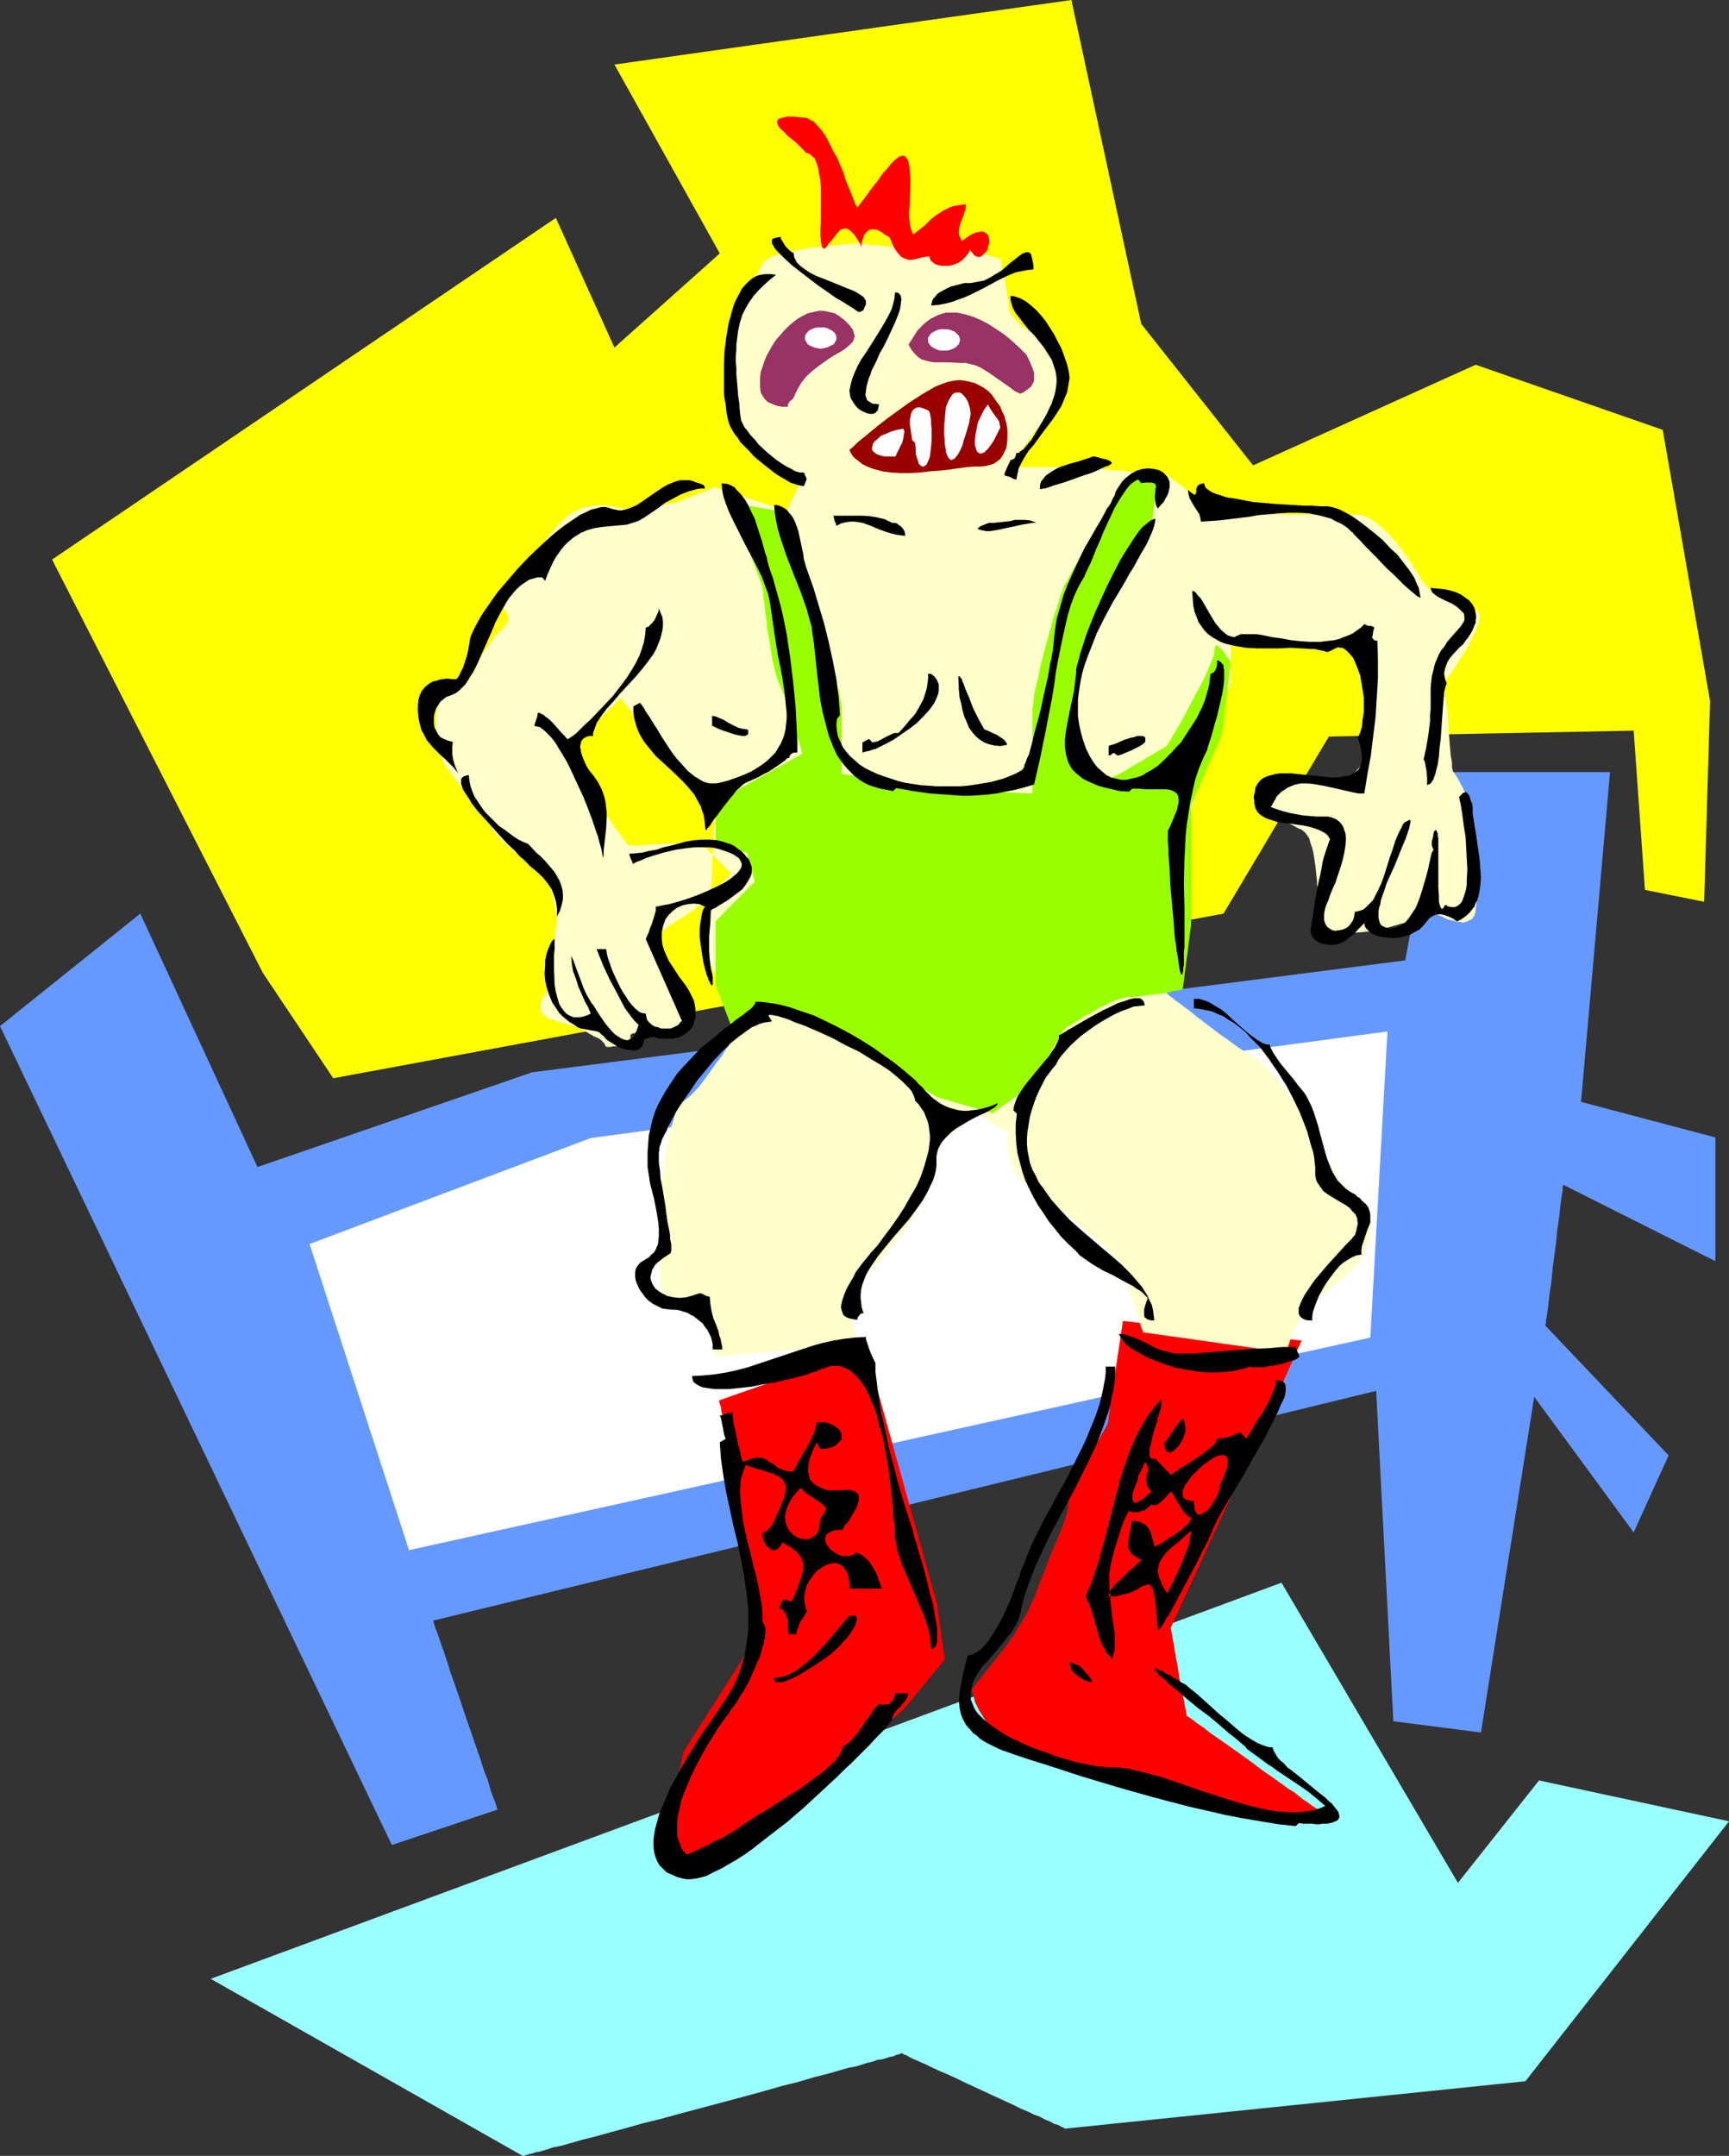 <?xml version="1.0" encoding="UTF-8" standalone="no"?>
<svg
   version="1.0"
   width="124.862mm"
   height="155.668mm"
   id="svg56"
   sodipodi:docname="Wrestling 4.wmf"
   xmlns:inkscape="http://www.inkscape.org/namespaces/inkscape"
   xmlns:sodipodi="http://sodipodi.sourceforge.net/DTD/sodipodi-0.dtd"
   xmlns="http://www.w3.org/2000/svg"
   xmlns:svg="http://www.w3.org/2000/svg">
  <rect width="100%" height="100%" fill="#333333" stroke="none"/>
  <sodipodi:namedview
     id="namedview56"
     pagecolor="#ffffff"
     bordercolor="#000000"
     borderopacity="0.25"
     inkscape:showpageshadow="2"
     inkscape:pageopacity="0.0"
     inkscape:pagecheckerboard="0"
     inkscape:deskcolor="#d1d1d1"
     inkscape:document-units="mm" />
  <defs
     id="defs1">
    <pattern
       id="WMFhbasepattern"
       patternUnits="userSpaceOnUse"
       width="6"
       height="6"
       x="0"
       y="0" />
  </defs>
  <path
     style="fill:#99ffff;fill-opacity:1;fill-rule:evenodd;stroke:none"
     d="M 349.778,431.933 57.515,540.038 142.658,588.353 h 0.162 0.162 l 0.323,-0.162 0.646,-0.162 0.485,-0.162 0.808,-0.162 0.969,-0.323 0.969,-0.162 1.131,-0.323 1.131,-0.323 1.292,-0.485 1.616,-0.323 1.454,-0.323 1.616,-0.485 1.777,-0.485 1.616,-0.485 3.877,-0.97 4.039,-1.131 4.201,-1.131 4.524,-1.293 4.685,-1.131 4.685,-1.293 19.387,-5.171 4.685,-1.293 4.524,-1.293 4.524,-1.131 4.362,-1.293 3.877,-0.97 3.877,-1.131 1.777,-0.485 1.777,-0.323 1.616,-0.485 1.454,-0.485 1.454,-0.323 1.292,-0.485 1.292,-0.162 1.131,-0.323 0.969,-0.323 0.969,-0.162 0.646,-0.323 0.646,-0.162 0.485,-0.162 0.323,-0.162 h 0.323 v 0 h 0.162 l 0.323,0.323 0.646,0.162 0.808,0.485 0.969,0.485 1.131,0.485 1.454,0.646 1.454,0.646 1.616,0.808 1.777,0.808 1.939,0.808 1.777,0.808 4.039,1.939 4.201,1.939 4.201,1.939 3.877,1.778 1.939,0.97 1.939,0.808 1.616,0.808 1.777,0.646 1.454,0.808 1.292,0.485 1.131,0.646 1.131,0.323 0.808,0.485 0.485,0.162 0.485,0.323 h 0.162 l 125.532,-12.927 55.577,-70.939 -51.861,-11.15 -22.134,27.955 z"
     id="path1" />
  <path
     style="fill:#ffff00;fill-opacity:1;fill-rule:evenodd;stroke:none"
     d="M 71.733,265.494 14.217,152.704 151.705,59.466 167.7,94.854 196.457,69.161 167.7,17.613 292.424,0 l 19.064,88.39 30.535,38.62 60.747,-27.47 51.053,17.775 12.925,74.009 -1.616,54.779 -16.156,-3.232 -3.07,-43.468 -83.204,1.616 -28.758,48.316 -242.987,44.922 z"
     id="path2" />
  <path
     style="fill:#6699ff;fill-opacity:1;fill-rule:evenodd;stroke:none"
     d="M 145.243,292.642 70.279,318.496 38.29,249.335 0,280.037 l 106.953,223.481 28.919,-9.695 -0.162,-0.162 -0.162,-0.485 -0.162,-0.646 -0.323,-0.97 -0.485,-1.131 -0.485,-1.293 -0.485,-1.616 -0.485,-1.778 -0.808,-1.939 -0.646,-1.939 -0.646,-2.101 -0.808,-2.262 -1.616,-4.686 -1.616,-4.686 -1.616,-4.848 -1.616,-4.686 -0.808,-2.262 -0.646,-2.101 -0.646,-1.939 -0.646,-1.939 -0.646,-1.778 -0.485,-1.454 -0.485,-1.454 -0.485,-1.131 -0.323,-0.97 -0.162,-0.646 -0.162,-0.485 v -0.162 l 257.366,-62.697 4.685,90.168 23.911,3.07 14.54,-91.622 27.142,37.004 9.532,-21.007 -33.605,-35.388 v -0.162 -0.162 l 0.162,-0.646 v -0.646 l 0.162,-0.808 0.162,-0.97 0.162,-1.293 0.162,-1.293 0.162,-1.454 0.162,-1.454 0.485,-3.232 0.323,-3.393 0.485,-3.717 0.485,-3.555 0.323,-3.393 0.485,-3.393 0.162,-1.454 0.162,-1.454 0.162,-1.293 0.162,-1.131 0.162,-1.131 0.162,-0.808 v -0.808 -0.323 l 0.162,-0.485 v 0 l 41.521,20.845 v -33.773 l -36.674,-9.695 7.916,-90.006 h -46.368 l -9.532,51.386 z"
     id="path3" />
  <path
     style="fill:#ffffff;fill-opacity:1;fill-rule:evenodd;stroke:none"
     d="m 84.496,339.503 27.142,83.543 262.374,-58.011 4.685,-83.543 -217.46,29.086 z"
     id="path4" />
  <path
     style="fill:#ff0000;fill-opacity:1;fill-rule:evenodd;stroke:none"
     d="m 306.48,360.51 -4.201,28.278 v 0 l -0.162,0.162 -0.162,0.323 -0.162,0.323 -0.162,0.323 -0.323,0.485 -0.646,1.131 -0.808,1.454 -0.969,1.454 -0.969,1.778 -0.969,1.778 -1.939,3.717 -0.969,1.778 -0.808,1.778 -0.646,1.616 -0.485,1.454 -0.485,1.293 v 0.485 0.323 l -0.162,0.97 -0.162,1.131 -0.323,1.293 -0.485,1.293 -0.485,1.454 -0.646,1.616 -1.454,3.393 -1.454,3.555 -1.292,3.393 -0.646,1.616 -0.646,1.616 -0.485,1.293 -0.485,1.293 -0.485,1.293 -0.646,1.293 -1.131,2.585 -1.454,2.585 -1.454,2.424 -0.646,1.131 -0.646,0.97 -0.646,0.808 -0.485,0.808 -0.485,0.646 -0.323,0.485 -0.162,0.162 -0.162,0.162 -8.563,10.827 v 0.162 l -0.162,0.323 v 0.97 l 0.162,0.485 0.162,0.485 0.162,0.646 0.162,0.808 0.323,0.646 0.485,0.97 0.485,0.97 0.646,0.97 0.646,1.131 0.969,1.293 1.292,1.131 1.292,1.131 1.454,1.131 1.777,0.97 1.777,0.97 3.716,1.778 3.877,1.454 3.716,1.293 1.777,0.646 1.616,0.485 1.616,0.485 1.292,0.485 1.292,0.323 1.454,0.485 1.616,0.485 1.777,0.323 3.877,0.808 3.877,0.808 4.039,0.808 3.877,0.808 1.777,0.485 1.616,0.323 1.454,0.485 1.292,0.323 1.292,0.485 1.616,0.485 1.777,0.485 1.777,0.485 4.201,1.131 4.201,1.131 4.201,0.97 1.939,0.323 1.777,0.323 1.616,0.323 1.616,0.323 h 1.131 l 0.969,0.162 h 7.109 2.747 0.323 0.646 v -0.162 l -0.323,-0.162 -0.323,-0.162 -0.485,-0.323 -1.131,-0.97 -1.454,-0.97 -1.292,-0.97 -1.292,-0.808 -0.485,-0.485 -0.323,-0.162 -0.323,-0.323 v 0 l -0.162,-0.162 -0.323,-0.162 -0.323,-0.323 -0.485,-0.323 -0.808,-0.485 -0.808,-0.485 -0.808,-0.646 -1.131,-0.808 -1.131,-0.808 -1.131,-0.808 -2.585,-1.778 -2.747,-2.101 -5.655,-4.04 -2.747,-1.939 -2.585,-1.778 -1.131,-0.808 -1.131,-0.97 -0.969,-0.646 -0.969,-0.646 -0.808,-0.646 -0.646,-0.485 -0.485,-0.323 -0.485,-0.323 -0.323,-0.162 v -0.162 0 l -0.162,-0.485 v -0.485 l -0.162,-0.646 -0.162,-0.808 -0.162,-0.97 -0.808,-4.04 -0.162,-0.97 -0.162,-0.808 -0.162,-0.646 -0.162,-0.485 v -0.485 -0.162 l -2.262,-12.927 26.981,-58.819 8.724,-19.553 z"
     id="path5" />
  <path
     style="fill:#ff0000;fill-opacity:1;fill-rule:evenodd;stroke:none"
     d="m 196.296,382.163 40.067,-14.058 19.387,69.646 2.1,15.19 -10.825,13.089 -23.749,21.653 -28.111,19.714 h -15.025 v 0 l 0.162,-0.323 v -0.323 l 0.162,-0.646 0.162,-0.646 0.162,-0.808 0.162,-0.808 0.162,-0.97 0.485,-2.262 0.646,-2.585 0.485,-2.585 0.646,-2.747 0.646,-2.747 0.485,-2.585 0.646,-2.585 0.485,-2.262 0.162,-0.808 0.162,-0.97 0.162,-0.808 0.162,-0.646 0.162,-0.485 v -0.485 l 0.162,-0.162 v -0.162 l 19.387,-30.541 v -0.162 -0.162 -0.323 l -0.162,-0.808 -0.162,-1.293 -0.162,-1.293 -0.323,-1.778 -0.162,-2.101 -0.323,-2.101 -0.323,-2.262 -0.485,-2.585 -0.323,-2.585 -0.323,-2.909 -0.808,-5.817 -0.969,-5.979 -0.808,-6.14 -0.808,-5.817 -0.485,-2.747 -0.323,-2.747 -0.485,-2.585 -0.323,-2.424 -0.323,-2.101 -0.323,-2.101 -0.323,-1.778 -0.323,-1.454 -0.162,-1.293 -0.323,-0.97 -0.162,-0.646 v -0.162 z"
     id="path6" />
  <path
     style="fill:#ffffcc;fill-opacity:1;fill-rule:evenodd;stroke:none"
     d="m 195.165,132.989 -10.663,4.201 -12.925,2.101 h -0.162 l -0.323,-0.162 -0.646,-0.162 -0.808,-0.162 -0.969,-0.323 -0.969,-0.162 -1.131,-0.162 -1.292,-0.162 -1.454,-0.162 -1.454,0.162 -1.292,0.162 -1.616,0.323 -1.292,0.485 -1.454,0.646 -1.292,0.808 -1.292,1.131 -1.131,1.131 -0.969,0.97 -0.646,0.808 -0.646,0.646 -0.646,0.646 -0.323,0.485 -0.485,0.808 -0.323,0.808 -0.323,0.97 -0.162,0.808 -0.162,0.646 -0.323,0.97 -0.323,1.131 -0.485,1.293 -0.485,0.97 -0.808,0.808 -0.808,0.808 -0.808,0.808 -0.969,0.646 -1.777,0.97 -0.969,0.646 -1.616,0.808 -0.646,0.646 -0.646,0.485 -0.485,0.646 -0.162,0.646 -0.162,0.808 v 0.808 l 0.162,0.646 0.485,1.131 0.485,0.808 0.485,0.808 0.323,0.97 v 0.323 l -0.162,0.485 -0.162,0.646 -0.323,0.485 -0.646,0.646 -0.646,0.808 -1.616,1.616 -1.292,1.778 -1.131,1.616 -1.131,1.616 -1.777,3.393 -1.616,3.232 -0.485,0.646 -0.646,0.485 -0.485,0.485 -0.808,0.162 -1.292,0.323 h -1.454 -1.454 l -0.485,0.162 -0.646,0.162 -0.323,0.162 -0.323,0.485 -0.323,0.485 v 0.646 0.97 0.97 l -0.323,2.101 -0.162,2.424 -0.162,2.585 0.162,2.747 0.162,1.293 0.323,1.454 0.323,1.293 0.485,1.293 0.646,1.293 0.646,1.293 1.777,2.424 1.777,2.424 1.939,2.262 1.777,2.424 1.777,2.101 1.616,2.101 0.808,0.97 0.485,0.97 0.485,0.808 0.485,0.808 0.646,0.97 0.646,0.97 0.969,0.97 1.131,0.97 2.423,2.262 2.585,2.101 1.292,0.97 1.292,0.97 1.131,0.808 0.969,0.808 0.969,0.485 0.646,0.485 0.323,0.323 h 0.162 v 0 l 2.262,10.988 -2.262,19.553 v 0.162 l -0.162,0.162 -0.323,0.323 -0.323,0.485 -0.808,1.131 -0.323,0.646 -0.162,0.646 -0.162,0.808 v 0.646 l 0.162,0.808 0.323,0.646 0.646,0.646 0.808,0.646 1.131,0.485 0.646,0.162 0.808,0.323 1.454,0.323 1.292,0.485 0.969,0.162 0.969,0.323 0.808,0.323 0.485,0.162 0.969,0.485 0.808,0.323 0.323,0.323 0.323,0.162 0.485,0.323 0.646,0.323 0.485,0.323 0.808,0.323 0.646,0.323 0.646,0.485 0.323,0.323 0.323,0.323 0.323,0.485 0.162,0.485 0.323,0.162 h 0.162 0.969 l 0.646,-0.162 h 0.808 l 1.131,-0.323 0.969,-0.162 0.808,-0.323 0.485,-0.323 0.323,-0.323 0.162,-0.323 v -0.323 -0.323 -0.323 -0.162 l 0.162,-0.323 0.162,-0.162 0.646,-0.162 0.646,-0.162 h 1.777 0.646 l 0.969,0.162 h 0.969 l 1.777,0.162 1.777,-0.162 1.454,-0.162 1.131,-0.323 1.131,-0.485 0.808,-0.646 0.808,-0.646 0.485,-0.646 0.485,-0.646 0.323,-0.646 0.162,-0.646 0.323,-0.485 v -0.485 l 0.162,-0.323 v -0.485 h -0.162 v -0.162 l -0.162,-0.323 -0.162,-0.323 -0.323,-0.323 -0.323,-0.646 -0.646,-1.131 -0.808,-1.454 -0.969,-1.778 -3.877,-7.11 -0.969,-1.616 -0.808,-1.616 -0.646,-1.293 -0.323,-0.485 -0.485,-0.808 v -0.162 l -0.162,-0.162 v -0.162 0 h 0.162 l 0.323,-0.323 0.646,-0.485 0.808,-0.485 0.969,-0.646 1.131,-0.808 2.423,-1.616 2.423,-1.454 0.969,-0.808 0.969,-0.646 0.808,-0.485 0.646,-0.485 0.485,-0.323 0.162,-0.162 v 0 0 l 0.323,-0.323 0.485,-0.485 0.485,-0.485 0.646,-0.646 0.808,-0.808 3.07,-3.07 0.808,-0.808 0.646,-0.646 0.485,-0.485 0.485,-0.485 0.162,-0.323 0.162,-0.162 -8.563,-8.564 h -0.485 -0.323 -0.969 l -1.292,0.162 h -1.454 l -1.616,0.162 -3.716,0.162 -3.393,0.162 -1.777,0.162 -1.454,0.162 h -1.131 -0.969 -0.808 -0.162 l -0.323,-0.485 -0.323,-0.485 -0.646,-0.808 -0.646,-0.97 -0.808,-0.97 -3.07,-4.363 -0.808,-0.97 -0.646,-0.97 -0.485,-0.808 -0.485,-0.646 -0.162,-0.323 -0.162,-0.162 -8.724,-13.089 15.187,-15.19 15.187,18.583 10.663,10.827 v 0.485 0.485 0.808 0.97 l -0.162,1.131 v 1.293 l -0.162,1.293 v 1.454 l -0.162,1.778 -0.162,3.393 -0.162,3.717 -0.162,3.878 -0.323,3.878 -0.162,3.717 -0.162,3.555 v 1.454 l -0.162,1.616 v 1.293 l -0.162,1.293 v 1.131 0.97 0.646 l -0.162,0.485 v 0.485 0.162 l 0.162,0.162 v 0.323 l 0.162,0.323 0.323,0.485 0.162,0.485 0.485,1.293 0.646,1.454 0.808,1.616 3.07,7.272 0.808,1.616 0.646,1.454 0.485,1.293 0.323,0.485 0.162,0.485 0.162,0.323 v 0.323 l 0.162,0.162 v 0 0 l -0.162,0.162 -0.162,0.323 -0.162,0.323 -0.162,0.323 -0.323,0.485 -0.808,1.293 -0.808,1.293 -0.969,1.454 -1.131,1.778 -1.292,1.616 -2.423,3.393 -1.292,1.778 -1.131,1.454 -1.292,1.454 -1.131,1.131 -0.969,0.808 -0.485,0.323 -0.323,0.323 -0.485,0.162 -0.323,0.485 -0.323,0.485 -0.808,1.293 -0.323,0.808 -0.485,1.778 -0.646,1.939 -0.485,2.262 -0.969,4.525 -0.323,2.424 -0.323,2.262 -0.323,1.939 -0.323,1.939 -0.162,1.616 v 0.646 0.485 0.323 l -0.162,0.485 v 0.162 0.162 l 0.162,0.323 v 0.323 l 0.162,0.646 0.323,1.454 0.485,1.454 0.323,1.616 0.323,1.454 0.162,0.485 0.162,0.485 v 0.323 0 0.162 0.323 l -0.162,0.323 -0.162,0.646 -0.323,1.293 -0.323,1.616 -0.485,1.616 -0.323,1.454 -0.162,0.485 v 0.485 l -0.162,0.162 v 0.162 0.162 0.323 3.232 1.293 1.616 l 0.162,0.646 0.162,0.646 0.323,0.646 0.485,0.485 0.485,0.485 0.646,0.485 1.454,0.646 1.777,0.485 1.777,0.485 1.939,0.646 1.616,0.808 0.808,0.485 0.646,0.646 0.485,0.808 0.485,0.97 0.485,1.131 0.323,1.131 0.485,2.262 0.323,2.101 0.162,0.97 v 0.808 0.808 0.97 l 38.936,-3.232 v 0 -0.162 l -0.162,-0.485 -0.162,-0.808 -0.323,-0.97 -0.162,-1.131 -0.323,-1.293 -0.485,-3.07 -0.323,-3.07 v -1.454 l 0.162,-1.293 0.162,-1.293 0.323,-0.97 0.646,-0.808 0.323,-0.323 0.323,-0.323 0.969,-0.646 0.969,-0.808 1.131,-0.97 1.131,-1.131 1.292,-1.454 1.292,-1.454 2.423,-3.07 1.292,-1.616 1.131,-1.293 0.969,-1.454 0.808,-1.131 0.808,-0.97 0.485,-0.808 0.162,-0.323 0.323,-0.162 v -0.162 0 l 6.462,-19.714 h 0.162 l 0.323,-0.323 0.485,-0.323 0.808,-0.646 0.646,-0.646 0.969,-0.646 2.1,-1.616 1.939,-1.616 0.969,-0.646 0.646,-0.808 0.808,-0.485 0.485,-0.485 0.323,-0.323 h 0.162 l 8.724,5.494 v 0 l -0.162,0.485 v 0.485 l -0.162,0.808 v 0.808 l 0.162,1.131 0.162,1.131 0.162,1.293 0.485,1.454 0.485,1.454 0.646,1.454 0.808,1.293 1.131,1.454 1.454,1.454 1.616,1.293 1.777,1.293 4.039,2.747 4.039,2.747 3.554,2.909 1.616,1.454 1.616,1.293 1.454,1.454 1.292,1.131 1.292,0.97 0.969,0.97 0.808,0.808 0.485,0.485 0.485,0.323 v 0.162 l 6.462,19.553 38.936,5.494 v -0.162 l 0.162,-0.323 0.323,-0.646 0.323,-0.97 0.323,-0.97 0.485,-1.131 1.131,-2.585 1.292,-2.585 0.808,-1.293 0.646,-1.293 0.808,-1.131 0.808,-0.97 0.808,-0.646 0.808,-0.646 0.808,-0.323 0.808,-0.485 1.939,-1.293 1.777,-1.454 1.616,-1.454 1.616,-1.454 0.485,-0.485 0.646,-0.646 0.485,-0.323 0.323,-0.323 0.162,-0.323 h 0.162 v -0.162 l 0.162,-0.162 0.323,-0.485 0.323,-0.646 0.485,-0.646 0.485,-0.97 0.808,-1.939 0.646,-2.101 0.323,-0.97 v -1.131 -0.97 l -0.323,-1.131 -0.485,-0.808 -0.646,-0.97 -0.323,-0.485 -0.485,-0.646 -0.646,-0.646 -0.485,-0.646 -1.292,-1.778 -1.292,-2.101 -1.292,-2.262 -1.616,-2.262 -2.747,-4.848 -1.454,-2.424 -1.292,-2.424 -1.292,-2.101 -0.969,-1.939 -0.485,-0.808 -0.323,-0.646 -0.323,-0.646 -0.323,-0.646 -0.323,-0.485 -0.162,-0.162 -0.162,-0.323 v 0 -0.162 h -0.162 l -0.162,-0.485 -0.485,-0.646 -0.646,-0.808 -0.646,-0.97 -0.808,-1.131 -0.969,-1.293 -0.969,-1.293 -2.1,-2.585 -2.1,-2.585 -1.131,-1.131 -0.969,-0.808 -0.969,-0.808 -0.969,-0.646 -0.323,-0.162 -0.485,-0.323 -1.292,-0.808 -1.616,-0.97 -1.777,-1.293 -1.777,-1.293 -2.1,-1.454 -4.039,-3.07 -1.939,-1.454 -1.939,-1.616 -1.777,-1.293 -1.454,-1.131 -0.808,-0.485 -0.485,-0.485 -0.646,-0.485 -0.485,-0.323 -0.323,-0.323 -0.162,-0.162 -0.162,-0.162 h -0.162 l 6.624,-50.093 10.825,-34.904 v -10.827 0 l 0.485,0.162 h 0.646 0.969 l 0.969,0.162 1.292,0.162 2.585,0.162 5.816,0.323 h 1.292 l 1.292,0.162 h 1.939 3.554 1.616 13.571 1.131 1.777 v 0.162 l -0.162,0.323 v 0.485 0.485 0.646 l -0.323,1.616 -0.162,1.939 -0.162,2.101 -0.162,2.262 -0.162,2.424 -0.485,5.009 -0.162,2.262 -0.162,2.262 -0.162,2.101 v 1.778 l -0.162,1.293 v 0.97 0.97 l -0.162,0.646 -0.485,1.454 -0.646,1.454 -0.808,0.97 -0.808,0.97 -0.808,0.646 -0.162,0.323 -0.162,0.162 -0.162,0.162 h -0.162 -15.025 v 0 h -0.162 l -0.485,0.162 -0.646,0.162 -0.969,0.162 -0.969,0.323 -1.292,0.485 -2.262,0.808 -1.131,0.485 -0.808,0.646 -0.808,0.646 -0.485,0.646 -0.323,0.646 v 0.485 l 0.162,0.323 0.162,0.323 0.323,0.485 0.485,0.485 0.485,0.323 1.131,0.808 0.969,0.646 0.969,0.646 0.808,0.485 0.646,0.485 0.646,0.323 1.131,0.808 0.485,0.162 0.323,0.323 1.131,0.485 1.131,0.646 0.646,0.323 0.808,0.323 0.808,0.646 0.646,0.808 0.646,0.97 0.323,1.293 0.485,1.293 0.323,1.454 0.485,3.07 0.323,3.07 0.162,1.293 v 1.131 l 0.162,0.97 v 1.454 0.97 0.808 l 0.162,0.808 v 0.97 l 0.323,1.939 0.485,1.939 0.485,0.97 0.323,0.808 0.485,0.808 0.646,0.485 0.646,0.323 0.808,0.162 h 1.777 l 2.1,-0.162 4.039,-0.323 1.939,-0.162 0.808,-0.162 0.808,-0.162 h 0.485 l 0.485,-0.162 h 0.323 v 0 l 15.187,-4.363 h 0.162 l 0.323,0.162 0.485,0.323 0.808,0.323 0.808,0.485 0.969,0.323 1.939,0.485 0.969,0.162 0.969,0.162 0.969,-0.323 0.808,-0.323 0.808,-0.485 0.162,-0.485 0.323,-0.323 0.162,-0.646 0.162,-0.485 v -0.808 l 0.162,-0.808 v -17.29 l -0.162,-2.101 -0.162,-1.939 -0.323,-1.778 -0.323,-1.778 -0.646,-1.778 -0.485,-1.616 -0.646,-1.454 -0.485,-1.454 -0.646,-1.293 -0.646,-1.131 -0.485,-0.97 -0.485,-0.808 -0.485,-0.646 -0.323,-0.485 -0.162,-0.323 v -0.162 -0.162 l -0.162,-0.323 v -0.485 -0.485 -0.646 l -0.323,-1.616 -0.162,-1.778 -0.162,-1.939 -0.323,-4.363 -0.323,-4.525 -0.323,-1.939 -0.162,-1.778 -0.162,-1.616 v -0.646 -0.646 l -0.162,-0.323 v -0.323 -0.323 -0.162 h 0.162 l 0.162,-0.323 0.162,-0.323 0.323,-0.323 0.323,-0.485 0.808,-1.131 0.969,-1.293 0.969,-1.616 2.1,-3.232 0.969,-1.778 0.808,-1.778 0.808,-1.616 0.485,-1.454 0.485,-1.454 v -0.646 -0.485 -0.485 l -0.323,-0.323 -0.162,-0.485 -0.323,-0.162 -0.969,-0.485 -0.969,-0.323 -1.939,-0.808 -2.262,-0.97 -2.262,-0.97 -2.262,-0.97 -0.969,-0.646 -0.969,-0.646 -0.808,-0.646 -0.646,-0.646 -0.646,-0.808 -0.485,-0.808 -0.485,-0.97 -0.646,-0.97 -0.808,-1.293 -0.808,-1.293 -0.969,-1.454 -1.131,-1.454 -2.262,-2.909 -1.292,-1.454 -1.292,-1.293 -1.292,-1.131 -1.292,-1.131 -1.292,-0.808 -1.292,-0.646 -1.292,-0.485 -1.131,-0.162 h -26.011 -1.292 l -1.292,-0.162 -2.908,-0.485 -2.908,-0.646 -2.747,-0.808 -1.292,-0.485 -1.131,-0.485 -1.131,-0.323 -0.808,-0.323 -0.808,-0.162 -0.646,-0.323 -0.323,-0.162 v 0 l -8.724,-6.464 -23.749,-2.101 h -19.387 l 12.925,-17.452 v -0.162 l 0.162,-0.323 v -0.323 l 0.162,-0.646 0.162,-0.646 0.162,-0.97 0.162,-1.778 0.162,-2.101 v -2.262 l -0.162,-0.97 -0.162,-0.97 -0.323,-0.97 -0.323,-0.97 -0.485,-0.808 -0.646,-0.808 -0.808,-0.808 -0.969,-0.808 -2.1,-1.616 -2.262,-1.778 -2.262,-1.454 -0.808,-0.97 -0.969,-0.808 -0.646,-0.808 -0.485,-0.808 -0.485,-0.808 V 83.866 83.058 l -0.162,-0.97 -0.323,-2.101 -0.646,-4.363 -0.485,-1.778 -0.162,-0.808 -0.162,-0.808 -0.162,-0.646 v -0.323 l -0.162,-0.323 v -0.162 0 l -0.162,-0.162 h -0.162 l -0.485,-0.162 -0.323,-0.162 -0.646,-0.162 -1.131,-0.323 -1.616,-0.485 -1.777,-0.323 -2.262,-0.323 h -2.262 -1.292 l -1.777,-0.162 H 257.204 l -2.1,-0.323 h -2.262 l -2.262,-0.162 -4.847,-0.485 -2.262,-0.162 -2.1,-0.162 -2.1,-0.323 h -1.616 l -1.454,-0.162 -0.646,-0.162 h -0.485 -0.485 L 234.424,66.414 h -0.323 -0.323 l -0.323,0.162 h -0.323 -0.646 -0.646 l -1.454,0.162 -1.939,0.162 -1.939,0.162 -2.262,0.323 -2.423,0.162 -4.524,0.808 -2.262,0.485 -1.939,0.485 -1.777,0.485 -0.808,0.323 -1.292,0.808 -0.485,0.323 -0.323,0.323 -0.323,0.323 -0.808,1.778 -0.485,0.97 -0.646,0.97 -0.485,1.131 -0.646,1.131 -1.131,2.424 -1.292,2.909 -0.485,1.454 -0.646,1.616 -0.485,1.778 -0.485,1.778 -0.485,1.778 -0.485,2.101 -0.323,2.101 v 2.101 2.262 l 0.162,2.262 0.162,2.101 0.485,2.262 0.323,1.939 0.485,2.101 0.485,1.778 0.646,1.778 0.485,1.616 0.485,1.293 0.323,0.97 0.323,0.808 0.162,0.485 0.162,0.162 v 0 l 15.025,10.988 -4.201,8.726 z"
     id="path7" />
  <path
     style="fill:#99ff00;fill-opacity:1;fill-rule:evenodd;stroke:none"
     d="m 199.527,137.191 8.563,22.946 v 0.162 0.323 l 0.162,0.485 v 0.485 0.485 l 0.162,1.454 0.323,1.778 0.162,1.939 0.323,2.101 0.162,2.101 0.808,4.525 0.323,2.262 0.323,1.939 0.485,1.939 0.323,1.616 0.485,1.454 0.162,0.485 0.162,0.485 0.485,0.97 0.485,1.131 0.485,1.293 0.485,1.454 1.131,3.232 0.969,3.393 0.646,1.616 0.323,1.454 0.485,1.454 0.323,1.131 0.323,1.131 0.162,0.646 0.162,0.485 v 0.162 0 l -19.387,10.827 -4.201,6.625 v 6.625 l 8.563,3.07 2.1,7.756 -6.462,6.464 -4.201,4.363 v 17.452 l 4.201,10.988 10.825,-3.393 v 0 l 0.162,0.162 h 0.162 0.323 l 0.969,0.323 1.131,0.162 1.292,0.162 1.616,0.485 1.777,0.323 1.777,0.323 3.554,0.97 3.554,0.808 1.616,0.485 1.454,0.485 1.292,0.323 0.969,0.485 0.808,0.485 0.969,0.646 0.969,0.646 1.131,0.808 2.1,1.778 2.1,1.939 0.969,0.97 0.969,0.808 0.808,0.646 0.646,0.808 0.646,0.485 0.485,0.485 0.323,0.323 v 0 l 10.825,6.625 15.187,4.363 10.825,-7.756 v 0 -0.162 l 0.162,-0.162 0.162,-0.323 0.485,-0.646 0.485,-0.97 0.646,-1.131 0.808,-1.293 1.616,-2.909 1.454,-2.747 0.808,-1.293 0.646,-1.131 0.485,-0.97 0.485,-0.808 0.162,-0.162 0.162,-0.323 v -0.162 0 h 0.162 v 0 l 0.485,-0.323 0.646,-0.485 0.969,-0.485 0.969,-0.646 1.131,-0.646 1.292,-0.97 1.454,-0.646 2.908,-1.778 1.454,-0.646 1.292,-0.646 1.454,-0.646 1.131,-0.323 1.131,-0.323 0.808,-0.162 h 0.969 0.969 l 2.262,-0.323 5.008,-0.646 2.262,-0.323 0.969,-0.323 0.969,-0.162 0.808,-0.162 h 0.485 l 0.323,-0.162 h 0.162 l 2.262,-17.452 v -32.641 l 8.563,-19.553 2.262,-19.714 h -0.162 v -0.323 l -0.323,-0.323 -0.323,-0.485 -0.646,-0.97 -0.808,-1.131 -0.808,-0.808 -0.323,-0.323 -0.323,-0.162 h -0.323 l -0.162,0.162 -0.162,0.485 v 0.646 l -0.162,0.485 v 0.485 l -0.162,0.646 -0.323,0.808 -0.323,0.808 -0.323,0.808 -0.808,1.939 -0.969,2.101 -1.131,2.101 -2.423,4.525 -1.131,2.262 -1.131,2.101 -1.131,1.939 -0.969,1.616 -0.485,0.808 -0.323,0.646 -0.485,0.646 -0.162,0.485 -0.323,0.323 -0.162,0.323 v 0.162 l -0.162,0.162 v 0 h -0.162 l -0.162,0.162 -0.323,0.162 -0.808,0.485 -0.808,0.485 -1.131,0.646 -1.292,0.808 -2.747,1.616 -2.747,1.616 -1.292,0.808 -1.131,0.646 -0.969,0.485 -0.808,0.323 -0.323,0.323 h -0.162 l -0.162,0.162 v 0 l -8.724,-3.232 -2.1,-15.19 v -0.162 0 -0.323 l 0.162,-0.323 0.162,-0.97 0.323,-1.131 0.323,-1.293 0.485,-1.616 0.485,-1.778 0.485,-1.778 0.969,-3.717 1.131,-3.555 0.485,-1.616 0.646,-1.454 0.485,-1.293 0.323,-0.97 0.485,-0.808 0.485,-1.131 0.646,-1.293 0.646,-1.293 2.908,-5.656 0.646,-1.454 0.646,-1.293 0.485,-1.293 0.485,-0.97 0.485,-0.97 0.323,-0.646 0.323,-0.323 v -0.323 l 6.624,-10.827 2.1,-15.028 h -0.162 v -0.162 h -0.646 -0.808 l -1.131,0.162 -1.292,0.323 -0.646,0.162 -0.808,0.485 -0.808,0.323 -0.808,0.485 -0.808,0.646 -0.808,0.808 -0.323,0.485 -0.485,0.485 -0.969,1.293 -1.131,1.616 -1.292,1.778 -1.292,1.939 -1.292,2.101 -2.585,4.363 -2.585,4.363 -1.131,2.101 -1.131,2.101 -0.969,1.778 -0.808,1.454 -0.323,0.808 -0.485,0.485 -0.162,0.485 -0.323,0.485 -0.162,0.485 -0.162,0.646 -0.323,0.646 -0.323,0.808 -0.485,1.778 -0.646,2.101 -0.808,2.262 -0.646,2.585 -1.454,5.332 -1.454,5.494 -0.485,2.747 -0.646,2.424 -0.485,2.262 -0.162,2.101 -0.162,0.97 -0.162,0.808 v 0.808 0.646 21.653 l -23.911,-0.97 -28.111,-4.363 v -17.29 -0.485 -0.646 l -0.162,-0.808 -0.162,-0.808 -0.162,-0.97 -0.162,-0.97 -0.646,-2.262 -0.646,-2.585 -0.646,-2.747 -1.616,-5.817 -0.808,-2.747 -0.808,-2.747 -0.808,-2.424 -0.323,-1.131 -0.323,-1.131 -0.162,-0.97 -0.323,-0.808 -0.162,-0.808 -0.323,-0.646 v -0.485 l -0.162,-0.485 -0.162,-0.162 v -0.162 l -8.724,-21.653 z"
     id="path8" />
  <path
     style="fill:#990000;fill-opacity:1;fill-rule:evenodd;stroke:none"
     d="m 267.705,127.334 1.292,-0.162 1.292,-0.323 0.969,-0.323 0.969,-0.646 0.808,-0.646 0.646,-0.97 0.485,-0.97 0.485,-0.97 0.162,-1.131 0.162,-1.293 v -1.131 -1.293 l -0.162,-1.293 -0.323,-1.293 -0.323,-1.293 -0.646,-1.293 -0.485,-1.293 -0.808,-1.131 -0.808,-1.131 -0.808,-1.131 -0.969,-0.97 -1.131,-0.808 -1.131,-0.646 -1.292,-0.646 -1.292,-0.323 -1.454,-0.323 -1.454,-0.162 -1.616,0.162 -1.616,0.323 -1.777,0.646 -1.616,0.646 -1.939,1.131 -1.131,0.646 -1.292,0.808 -2.747,1.778 -2.908,2.101 -2.908,2.101 -2.908,2.262 -2.747,2.262 -2.585,2.101 -1.131,1.131 -1.131,0.97 0.485,0.97 0.646,0.97 0.808,0.646 0.808,0.646 0.808,0.646 0.969,0.485 1.131,0.485 0.969,0.323 2.262,0.646 2.423,0.323 2.585,0.162 h 2.747 l 2.747,-0.162 2.585,-0.323 2.585,-0.162 2.747,-0.323 2.262,-0.323 1.292,-0.162 1.131,-0.162 2.1,-0.162 z"
     id="path9" />
  <path
     style="fill:#993265;fill-opacity:1;fill-rule:evenodd;stroke:none"
     d="m 216.652,108.428 0.485,-1.131 0.485,-0.97 1.131,-1.939 1.454,-1.778 1.616,-1.454 1.616,-1.293 1.616,-1.131 1.616,-1.131 1.616,-0.97 1.454,-0.808 1.131,-0.808 1.131,-0.97 0.808,-0.808 0.162,-0.485 0.162,-0.485 0.162,-0.485 -0.162,-0.485 -0.162,-0.646 -0.162,-0.646 -0.485,-0.646 -0.485,-0.646 -1.292,-1.293 -1.454,-1.131 -1.292,-0.808 -1.454,-0.323 -1.454,-0.323 h -1.454 l -1.454,0.323 -1.454,0.323 -1.292,0.646 -1.454,0.808 -1.292,0.97 -1.292,1.131 -1.131,1.131 -1.131,1.293 -1.131,1.293 -0.969,1.454 -0.808,1.454 -0.808,1.454 -0.646,1.616 -0.485,1.454 -0.485,1.454 -0.162,1.454 v 1.293 1.293 l 0.162,1.293 0.485,0.97 0.646,0.97 0.808,0.808 1.131,0.485 1.131,0.485 1.616,0.323 h 1.616 v -0.646 l 0.323,-0.485 0.162,-0.323 0.646,-0.485 0.162,-0.162 0.162,-0.162 z"
     id="path10" />
  <path
     style="fill:#993265;fill-opacity:1;fill-rule:evenodd;stroke:none"
     d="m 280.146,96.793 -1.777,-1.778 -1.939,-1.778 -2.1,-1.778 -2.1,-1.454 -2.262,-1.454 -2.1,-1.131 -2.262,-0.97 -2.1,-0.646 -2.262,-0.485 h -1.131 -0.969 -0.969 l -1.131,0.323 -0.969,0.323 -0.969,0.485 -0.969,0.485 -0.969,0.646 -0.969,0.808 -0.808,0.808 -0.969,0.97 -0.808,1.293 -0.808,1.293 -0.808,1.293 0.808,1.454 0.808,0.97 0.969,0.97 0.969,0.646 1.131,0.323 1.292,0.323 1.131,0.162 h 1.292 2.908 l 2.747,0.162 h 1.454 l 1.454,0.323 1.292,0.323 1.454,0.646 1.292,0.808 1.292,0.808 2.747,1.939 2.747,1.939 1.292,0.97 1.454,0.646 0.969,-0.485 0.646,-0.485 0.646,-0.485 0.646,-0.485 0.323,-0.646 0.323,-0.485 0.162,-0.646 v -0.646 -0.485 -0.808 l -0.162,-0.646 -0.323,-0.808 -0.646,-1.616 z"
     id="path11" />
  <path
     style="fill:#ffffff;fill-opacity:1;fill-rule:evenodd;stroke:none"
     d="m 264.959,112.952 -0.485,2.585 -0.646,2.262 -0.646,1.939 -0.485,1.778 -0.646,1.454 -0.646,1.131 -0.646,0.808 -0.323,0.323 -0.323,0.162 h -0.162 l -0.323,0.162 -0.323,-0.162 -0.162,-0.162 -0.323,-0.323 -0.162,-0.323 -0.162,-0.485 -0.323,-0.646 v -0.646 l -0.162,-0.808 -0.162,-0.97 v -0.97 l -0.162,-1.131 v -2.747 l 0.162,-1.454 0.162,-1.939 0.162,-1.616 0.485,-1.293 0.485,-0.97 0.485,-0.808 0.485,-0.646 0.646,-0.323 h 0.646 0.646 l 0.485,0.323 0.646,0.646 0.485,0.646 0.485,0.808 0.323,0.97 0.323,1.131 z"
     id="path12" />
  <path
     style="fill:#ffffff;fill-opacity:1;fill-rule:evenodd;stroke:none"
     d="m 254.296,120.062 -0.162,1.778 -0.162,1.454 -0.162,1.293 -0.323,0.97 -0.323,0.646 -0.323,0.646 -0.485,0.323 -0.323,0.162 h -0.323 l -0.485,-0.323 -0.485,-0.485 -0.162,-0.646 -0.323,-0.97 -0.323,-1.131 v -1.293 l -0.162,-1.454 v -0.162 l -0.808,-0.808 -0.162,-1.131 -0.162,-1.131 -0.162,-1.131 -0.162,-1.131 v -0.808 l 0.162,-0.808 0.162,-0.808 0.162,-0.646 0.323,-0.485 0.323,-0.323 0.485,-0.323 0.485,-0.162 h 0.646 l 0.646,0.162 0.808,0.323 0.808,0.323 0.323,0.323 0.162,0.485 0.162,0.808 0.162,0.97 v 1.131 l 0.162,1.293 z"
     id="path13" />
  <path
     style="fill:#ffffff;fill-opacity:1;fill-rule:evenodd;stroke:none"
     d="m 246.541,116.992 0.162,0.323 0.162,0.485 -0.162,0.808 -0.162,1.131 -0.323,1.131 -0.485,0.97 -0.485,0.97 -0.485,0.97 -0.323,0.808 h -1.616 -1.454 l -1.131,-0.323 -0.969,-0.323 -0.646,-0.485 -0.485,-0.485 -0.162,-0.646 0.162,-0.646 0.162,-0.646 0.485,-0.646 0.808,-0.646 0.808,-0.808 1.292,-0.485 1.454,-0.646 1.616,-0.485 z"
     id="path14" />
  <path
     style="fill:#ffffff;fill-opacity:1;fill-rule:evenodd;stroke:none"
     d="m 273.037,116.669 -0.646,1.293 -0.646,1.293 -0.485,0.97 -0.646,0.97 -0.485,0.646 -0.485,0.646 -0.485,0.485 -0.485,0.485 -0.485,0.162 -0.323,0.162 h -0.323 l -0.323,-0.162 -0.323,-0.162 -0.162,-0.162 -0.162,-0.323 -0.162,-0.485 -0.323,-0.97 v -1.454 l 0.162,-1.454 0.323,-1.616 0.323,-1.616 0.808,-1.778 0.808,-1.616 1.131,-1.616 0.323,0.646 0.485,0.808 1.131,1.616 0.646,0.808 0.485,0.808 0.162,0.808 z"
     id="path15" />
  <path
     style="fill:#000000;fill-opacity:1;fill-rule:evenodd;stroke:none"
     d="m 274.814,129.919 0.646,0.162 1.292,0.646 0.646,0.162 0.323,-1.616 0.323,-1.454 0.808,-1.616 0.808,-1.454 1.131,-1.778 1.292,-1.454 2.585,-3.555 2.585,-3.393 1.292,-1.939 1.131,-1.778 0.808,-1.939 0.808,-1.939 0.323,-1.939 0.323,-1.939 -0.162,-1.293 -0.323,-1.616 -0.485,-1.616 -0.646,-1.778 -0.646,-1.778 -0.969,-1.778 -0.969,-1.939 -1.131,-1.778 -1.131,-1.778 -1.292,-1.616 -1.292,-1.454 -1.454,-1.293 -1.454,-1.131 -1.454,-0.808 -1.454,-0.485 -0.646,-0.162 h -0.646 v 0.808 l 0.162,0.808 0.485,1.616 0.808,1.454 1.131,1.454 1.131,1.454 1.292,1.616 1.454,1.454 1.292,1.616 1.292,1.616 1.131,1.778 1.131,1.778 0.646,1.939 0.323,0.97 0.162,0.97 0.162,1.131 v 1.131 l -0.162,1.293 -0.162,1.131 -0.323,1.293 -0.485,1.293 -0.162,0.646 -0.323,0.646 -0.485,0.97 -0.485,1.131 -1.292,2.262 -1.454,2.424 -1.454,2.424 -0.808,0.97 -0.808,0.97 -0.646,0.808 -0.808,0.485 -0.485,0.485 h -0.646 l -0.162,0.808 -0.323,0.646 -0.485,0.323 -0.646,0.162 -0.162,0.485 -0.323,0.646 -0.323,0.646 -0.323,0.808 -0.323,0.646 -0.162,0.646 v 0.162 l 0.162,0.162 0.162,0.162 z"
     id="path16" />
  <path
     style="fill:#000000;fill-opacity:1;fill-rule:evenodd;stroke:none"
     d="m 237.171,103.095 0.162,-0.323 0.162,-0.323 0.162,-0.485 0.162,-0.646 0.323,-0.646 0.323,-0.646 0.808,-1.616 0.808,-1.939 1.131,-1.939 0.969,-1.939 0.969,-2.101 0.969,-2.101 0.808,-1.939 0.646,-1.778 0.323,-1.616 V 82.411 l 0.162,-0.646 -0.162,-0.646 v -0.323 l -0.323,-0.485 -0.323,-0.323 -0.323,-0.162 h -0.646 l -0.162,1.616 -0.323,1.454 -0.485,1.616 -0.808,1.616 -0.969,1.778 -0.969,1.616 -2.1,3.393 -2.262,3.555 -1.131,1.616 -0.969,1.778 -0.808,1.778 -0.646,1.616 -0.485,1.778 -0.323,1.616 0.162,0.97 0.162,0.97 0.485,0.808 0.485,0.808 0.646,0.808 0.646,0.646 0.808,0.485 0.646,0.323 0.808,0.323 0.808,0.162 h 0.646 l 0.646,-0.162 0.323,-0.323 0.485,-0.485 0.162,-0.808 0.162,-0.808 -0.969,-0.162 h -0.646 l -0.646,-0.323 -0.485,-0.323 -0.485,-0.323 -0.162,-0.485 -0.162,-0.485 -0.162,-0.485 0.162,-1.131 0.162,-1.293 0.323,-1.131 z"
     id="path17" />
  <path
     style="fill:#000000;fill-opacity:1;fill-rule:evenodd;stroke:none"
     d="m 236.363,82.411 v -0.323 l -0.323,-0.485 -0.162,-0.323 -0.323,-0.323 -0.969,-0.646 -1.292,-0.808 -1.616,-0.646 -1.616,-0.646 -3.554,-1.454 -3.716,-1.454 -1.616,-0.808 -1.454,-0.97 -1.292,-0.97 -0.485,-0.485 -0.485,-0.485 -0.323,-0.646 -0.323,-0.646 -0.162,-0.646 v -0.646 h -0.162 l -0.323,-0.162 -0.485,-0.323 -0.646,-0.646 -0.646,-0.646 -0.485,-0.808 -0.485,-0.808 -0.323,-0.485 v -0.485 l -0.969,0.162 -0.646,0.162 -0.485,0.162 -0.323,0.323 v 0.485 0.485 l 0.323,0.485 0.323,0.646 0.646,0.808 0.646,0.646 0.808,0.808 0.808,0.808 1.939,1.778 2.262,1.778 4.847,3.717 2.585,1.778 2.262,1.616 2.262,1.293 0.969,0.646 0.808,0.485 0.808,0.485 0.646,0.485 0.485,0.323 0.485,0.162 1.777,-0.808 -0.323,0.162 -0.485,0.162 v 0 l 0.162,-0.162 0.162,-0.485 0.162,-0.323 0.323,-0.646 z"
     id="path18" />
  <path
     style="fill:#000000;fill-opacity:1;fill-rule:evenodd;stroke:none"
     d="m 264.959,77.241 h -1.777 l -1.777,0.485 -1.939,0.485 -1.616,0.808 -1.454,0.808 -0.646,0.485 -0.485,0.646 -0.485,0.485 -0.323,0.646 -0.162,0.646 -0.162,0.646 1.939,-0.162 1.777,-0.323 1.939,-0.485 1.777,-0.646 1.777,-0.646 1.777,-0.808 3.554,-1.778 3.554,-1.939 1.616,-0.808 1.777,-0.808 1.616,-0.646 1.616,-0.323 1.616,-0.323 1.616,-0.162 v -1.131 l -0.162,-0.808 -0.162,-0.808 -0.162,-0.646 -0.162,-0.646 -0.162,-0.323 -0.323,-0.162 -0.162,-0.162 h -0.646 l -0.969,0.323 -0.969,0.646 -0.969,0.808 -1.292,0.97 -1.292,1.131 -1.292,1.131 -1.616,0.97 -1.616,0.97 -1.616,0.808 -1.777,0.323 -0.808,0.162 z"
     id="path19" />
  <path
     style="fill:#ff0000;fill-opacity:1;fill-rule:evenodd;stroke:none"
     d="m 248.157,57.526 0.162,-2.101 v -2.101 l 0.162,-1.778 v -3.07 l -0.162,-1.131 V 46.215 l -0.162,-0.97 -0.162,-0.808 -0.162,-0.646 -0.323,-0.485 -0.323,-0.485 -0.162,-0.162 -0.485,-0.162 h -0.323 l -0.485,0.162 -0.485,0.162 -0.323,0.323 -0.646,0.485 -0.485,0.485 -0.646,0.646 -0.646,0.808 -0.646,0.808 -0.808,0.808 -1.454,2.101 -1.777,2.262 -0.808,1.131 -0.969,1.293 -2.1,2.747 -0.162,-0.485 -0.323,-0.485 -0.485,-1.293 -0.646,-1.616 -0.646,-1.616 -0.808,-1.939 -0.646,-2.101 -1.777,-4.201 -1.131,-1.939 -0.969,-1.939 -0.969,-1.939 -1.131,-1.616 -1.131,-1.293 -1.131,-1.131 -0.646,-0.323 -0.646,-0.323 -0.485,-0.323 h -0.646 l -1.454,-0.162 -1.292,-0.162 h -1.939 l -0.808,0.162 -0.646,0.162 -0.485,0.162 -0.485,0.162 -0.162,0.323 -0.162,0.162 v 0.485 0.162 l 0.323,0.808 0.646,0.808 0.969,0.808 0.808,0.97 2.262,1.778 0.808,0.808 0.808,0.808 0.646,0.646 0.323,0.323 0.162,0.323 0.646,0.162 0.646,0.323 0.485,0.485 0.646,0.485 0.323,0.808 0.323,0.808 0.323,0.97 0.162,1.131 0.485,2.424 0.162,2.585 v 5.494 2.585 l -0.162,2.424 v 2.101 l 0.162,0.97 v 0.646 l 0.162,0.646 v 0.485 l 0.323,0.323 0.162,0.323 h 0.323 l 0.323,-0.323 0.323,-0.323 0.485,-0.808 0.969,-0.97 0.808,-1.131 0.969,-1.131 0.485,-0.485 0.485,-0.162 0.485,-0.162 h 0.485 l 0.646,0.162 0.646,0.485 0.646,0.646 0.646,0.808 0.808,1.293 0.485,0.646 0.323,0.97 0.162,-1.293 0.323,-1.131 0.323,-0.808 0.323,-0.485 0.485,-0.485 0.485,-0.485 h 0.485 l 0.485,-0.162 0.646,0.162 h 0.646 l 1.131,0.646 1.131,0.808 1.131,0.646 0.646,1.616 0.646,1.293 0.646,0.97 0.646,0.808 0.646,0.646 0.646,0.323 0.808,0.323 0.646,0.162 1.454,-0.162 1.292,-0.323 1.454,-0.323 1.292,-0.162 0.162,0.485 0.162,0.646 0.485,0.323 0.485,0.485 0.646,0.323 0.646,0.162 0.808,0.162 h 0.969 0.808 l 0.969,-0.162 0.969,-0.323 0.808,-0.323 0.969,-0.646 0.808,-0.808 0.808,-0.97 0.646,-1.131 0.485,0.646 0.323,0.485 0.485,0.485 0.485,0.162 0.323,0.162 h 0.485 l 0.323,-0.162 0.323,-0.162 0.646,-0.646 0.646,-0.646 0.323,-0.97 0.323,-1.131 v -0.97 l -0.162,-0.97 -0.162,-0.323 -0.323,-0.323 -0.162,-0.162 -0.485,-0.323 -0.485,-0.162 h -0.485 l -0.646,0.162 -0.808,0.162 -0.808,0.323 -0.808,0.485 -0.969,0.646 -1.131,0.808 -0.323,-0.646 -0.323,-0.646 -0.162,-0.646 v -0.646 l 0.162,-1.293 0.323,-1.131 0.969,-2.585 0.323,-1.131 0.162,-1.293 -1.292,0.162 -1.131,0.162 -0.969,0.162 -0.969,0.323 -1.939,0.97 -1.777,1.131 -1.616,1.293 -1.454,1.454 -1.616,1.293 -1.616,1.293 -0.323,-0.646 -0.323,-0.808 -0.323,-1.454 -0.162,-1.778 z"
     id="path20" />
  <path
     style="fill:#000000;fill-opacity:1;fill-rule:evenodd;stroke:none"
     d="m 202.274,114.73 -0.323,-2.262 -0.162,-2.424 -0.323,-2.101 -0.162,-2.101 -0.162,-1.939 -0.162,-1.778 v -1.778 l -0.162,-1.616 v -1.616 l 0.162,-1.616 v -1.454 l 0.162,-1.293 0.323,-2.424 0.485,-2.262 0.646,-2.101 0.969,-1.939 0.969,-1.616 1.131,-1.616 1.292,-1.454 1.454,-1.454 1.616,-1.454 1.777,-1.454 -1.454,-0.162 h -1.454 l -1.292,0.162 -1.131,0.323 -1.131,0.646 -0.969,0.808 -0.969,0.97 -0.969,1.131 -0.646,1.293 -0.808,1.454 -0.646,1.454 -0.485,1.616 -0.485,1.778 -0.485,1.778 -0.646,3.717 -0.485,3.878 -0.162,3.878 v 3.878 3.555 l 0.162,1.616 0.323,1.616 0.162,1.616 0.162,1.293 0.323,1.293 0.323,1.131 0.323,0.808 0.485,0.808 0.646,1.131 0.808,0.97 0.808,1.293 1.131,1.131 1.292,1.293 1.292,1.454 2.747,2.262 2.908,2.262 1.454,0.97 1.454,0.808 1.292,0.808 1.454,0.485 1.131,0.323 1.131,0.162 0.808,-1.939 -0.808,-1.778 h -1.131 l -1.131,-0.323 -1.131,-0.646 -1.292,-0.646 -1.292,-0.808 -1.454,-0.97 -2.585,-2.101 -2.423,-2.262 -0.969,-1.293 -1.131,-1.131 -0.808,-1.131 -0.808,-0.97 -0.485,-0.97 z"
     id="path21" />
  <path
     style="fill:#000000;fill-opacity:1;fill-rule:evenodd;stroke:none"
     d="m 190.641,131.858 -0.969,-0.323 -0.808,-0.323 -0.808,-0.162 h -0.969 -1.454 l -1.616,0.485 -1.616,0.646 -1.454,0.808 -2.908,1.939 -2.747,1.939 -1.454,0.97 -1.454,0.646 -1.292,0.485 -1.454,0.323 h -0.646 l -0.808,-0.162 -0.808,-0.162 -0.646,-0.162 -0.969,-0.323 -0.969,-0.162 -1.131,0.162 -1.131,0.323 -1.292,0.323 -1.292,0.646 -1.454,0.646 -1.454,0.97 -1.454,0.97 -1.616,1.131 -1.454,1.131 -1.616,1.293 -3.231,2.909 -3.231,3.07 -3.07,3.232 -2.908,3.393 -2.747,3.232 -1.131,1.616 -1.131,1.616 -1.131,1.616 -0.969,1.454 -0.808,1.454 -0.808,1.454 -0.646,1.293 -0.485,1.131 -0.323,0.97 -0.162,1.131 v 0.323 l -0.162,0.485 -0.162,1.131 -0.323,1.454 -0.485,1.454 -0.485,1.616 -0.646,1.293 -0.646,1.293 -0.323,0.485 -0.323,0.323 h -1.292 l -1.292,-0.162 -1.131,0.162 -0.969,0.162 -0.969,0.323 -0.808,0.162 -0.808,0.485 -0.646,0.485 -0.646,0.485 -0.485,0.646 -0.485,0.646 -0.323,0.646 -0.485,1.454 -0.162,1.616 v 1.616 l 0.162,1.778 0.323,1.616 0.485,1.778 0.808,1.454 0.646,1.293 0.969,1.131 0.808,0.97 1.131,1.131 0.969,0.97 0.969,0.808 0.808,0.808 0.646,0.646 0.646,0.646 0.485,0.485 0.323,0.485 0.323,0.323 0.323,0.323 0.162,0.162 0.162,0.162 v 0.162 -0.162 l -0.323,-0.485 -0.323,-0.646 -0.323,-0.808 -0.323,-0.97 -0.323,-1.293 -0.162,-1.293 v -1.616 l 0.162,-1.454 -1.292,-0.323 -1.131,-0.485 -0.969,-0.485 -0.646,-0.808 -0.485,-0.97 -0.485,-0.808 -0.162,-1.131 v -1.131 -0.97 l 0.323,-1.131 0.323,-0.97 0.646,-0.97 0.485,-0.808 0.808,-0.646 0.808,-0.646 0.969,-0.323 0.808,-0.323 0.969,-0.485 0.808,-0.646 0.808,-0.808 0.808,-0.808 0.646,-0.97 0.646,-1.131 0.808,-1.131 1.292,-2.585 1.131,-2.585 2.585,-5.817 1.131,-2.747 1.454,-2.747 1.454,-2.585 0.808,-1.293 0.808,-0.97 0.808,-0.97 0.969,-0.97 0.969,-0.808 0.969,-0.646 0.969,-0.646 1.131,-0.323 1.131,-0.323 h 1.292 l 0.808,0.97 0.646,-1.778 0.808,-1.778 0.646,-1.454 0.808,-1.454 0.808,-1.131 0.808,-1.131 0.808,-0.97 0.808,-0.808 0.969,-0.808 0.808,-0.646 1.777,-1.131 1.939,-0.808 1.777,-0.485 1.939,-0.323 1.777,-0.162 1.777,-0.162 1.777,-0.162 1.616,-0.162 1.616,-0.485 1.454,-0.485 1.454,-0.808 1.939,-1.293 2.1,-1.454 1.939,-1.454 2.1,-1.131 2.1,-1.131 2.1,-0.808 2.262,-0.646 1.131,-0.162 h 1.131 l -0.162,-0.646 -0.323,-0.323 -0.646,-0.323 z"
     id="path22" />
  <path
     style="fill:#000000;fill-opacity:1;fill-rule:evenodd;stroke:none"
     d="m 243.471,142.685 -1.939,-0.97 -1.939,-0.485 -1.939,-0.323 -1.939,-0.162 h -3.877 -2.1 -2.262 l 0.162,0.646 0.162,0.808 0.323,0.646 0.162,0.646 1.292,-0.646 1.292,-0.323 1.131,-0.162 h 1.292 l 1.131,0.162 0.969,0.162 2.262,0.808 2.262,0.97 2.262,0.808 1.131,0.323 1.292,0.323 1.131,0.162 1.292,0.162 v -0.646 l -0.162,-0.646 -0.485,-0.808 -0.485,-0.485 -0.485,-0.323 -0.646,-0.485 -0.646,-0.162 z"
     id="path23" />
  <path
     style="fill:#000000;fill-opacity:1;fill-rule:evenodd;stroke:none"
     d="m 271.26,142.685 h -1.292 l -1.292,0.485 -1.131,0.485 -0.808,0.646 0.808,0.323 0.808,0.162 0.808,0.162 h 1.131 l 1.939,-0.323 2.262,-0.485 2.262,-0.485 2.262,-0.485 1.939,-0.323 0.969,-0.162 h 0.969 l -0.808,-0.323 -0.808,-0.323 -1.454,-0.162 h -1.454 -1.292 l -1.292,0.323 -1.454,0.162 -1.454,0.162 z"
     id="path24" />
  <path
     style="fill:#000000;fill-opacity:1;fill-rule:evenodd;stroke:none"
     d="m 303.41,126.364 v -0.162 l -0.162,-0.162 -0.485,-0.323 -0.808,-0.323 -0.808,-0.162 -1.777,-0.485 -0.646,-0.162 h -0.485 l -0.808,0.323 -0.969,0.323 -0.969,0.323 -0.969,0.323 -2.423,0.646 -2.423,0.808 -1.131,0.485 -1.131,0.646 -0.969,0.646 -0.969,0.646 -0.646,0.808 -0.646,0.808 -0.323,0.97 v 1.131 h 0.162 0.323 l 0.323,-0.162 h 0.485 l 1.131,-0.323 1.292,-0.485 1.616,-0.485 1.616,-0.485 3.554,-1.293 3.393,-1.131 1.616,-0.646 1.292,-0.646 1.131,-0.485 0.969,-0.323 0.323,-0.323 h 0.162 l 0.162,-0.162 z"
     id="path25" />
  <path
     style="fill:#000000;fill-opacity:1;fill-rule:evenodd;stroke:none"
     d="m 304.38,134.444 v 0.323 l -0.162,0.485 -0.323,0.485 -0.323,0.646 -0.323,0.808 -0.485,0.808 -0.646,0.808 -0.485,0.97 -1.131,2.101 -1.454,2.424 -1.454,2.585 -1.616,2.747 -1.454,3.07 -1.454,3.07 -1.454,3.232 -1.292,3.232 -0.969,3.393 -0.969,3.393 -0.485,3.232 -0.323,3.232 v 0.485 l -0.162,0.485 v 0.808 l -0.162,0.808 -0.162,0.808 -0.162,1.131 -0.323,1.131 -0.162,1.131 -0.485,2.747 -0.646,2.747 -1.292,5.979 -0.808,3.07 -0.808,2.909 -0.646,2.747 -0.646,2.424 -0.323,1.131 -0.485,0.97 -0.323,0.97 -0.323,0.646 -0.162,0.808 -0.323,0.485 -0.323,0.323 -0.323,0.162 -1.454,0.808 -1.616,0.646 -1.616,0.646 -1.777,0.485 -1.777,0.485 -2.1,0.323 -1.939,0.323 -2.1,0.323 -2.1,0.162 h -2.1 -4.362 l -4.362,-0.323 -2.1,-0.323 -2.1,-0.323 -1.939,-0.485 -1.939,-0.646 -1.939,-0.646 -1.777,-0.646 -1.777,-0.808 -1.616,-0.808 -1.454,-0.97 -1.292,-1.131 -1.292,-1.131 -0.969,-1.131 -0.969,-1.293 -0.646,-1.454 -0.646,-1.293 -0.323,-1.616 -0.162,-1.778 0.162,-1.616 0.808,-0.97 -0.323,-4.848 -0.646,-5.009 -0.969,-5.009 -1.131,-5.171 -1.292,-5.171 -1.454,-4.848 -1.454,-4.848 -1.616,-4.525 -0.323,-0.97 -0.323,-1.131 -0.323,-1.131 -0.162,-1.454 -0.646,-2.909 -0.646,-3.07 -0.485,-1.454 -0.485,-1.293 -0.646,-1.293 -0.808,-0.97 -0.808,-0.97 -0.969,-0.646 -1.131,-0.485 -0.646,-0.162 h -0.646 l 0.162,2.101 0.323,2.101 0.485,2.262 0.646,2.262 0.808,2.424 0.808,2.424 1.939,5.009 1.939,4.848 1.777,5.009 0.646,2.424 0.646,2.262 0.323,2.424 0.323,2.101 0.323,3.07 0.323,3.07 0.323,3.07 0.808,6.625 0.646,3.232 0.808,3.07 0.808,3.07 1.131,2.909 0.646,1.454 0.646,1.293 0.808,1.131 0.969,1.293 0.969,1.131 0.969,0.97 0.969,0.97 1.292,0.97 1.292,0.808 1.292,0.646 1.454,0.485 1.616,0.485 1.777,0.323 1.777,0.323 0.808,-0.808 4.524,0.808 4.524,0.646 4.524,0.323 4.362,0.323 h 2.423 l 2.262,-0.162 2.423,-0.162 2.423,-0.323 2.423,-0.485 2.585,-0.485 2.423,-0.646 2.747,-0.808 0.646,-2.747 1.131,-5.009 0.485,-2.424 0.969,-4.686 0.808,-4.363 0.808,-4.04 0.646,-3.878 0.485,-3.717 0.646,-3.393 0.646,-3.232 0.646,-3.07 0.646,-2.909 0.646,-2.747 0.808,-2.747 0.969,-2.585 1.131,-2.424 1.292,-2.262 0.323,-0.485 0.162,-0.485 0.646,-1.454 0.808,-1.616 0.808,-1.939 0.808,-2.101 0.969,-2.101 0.969,-2.424 0.969,-2.101 1.131,-2.424 0.969,-2.101 1.131,-1.939 1.131,-1.778 1.131,-1.616 0.969,-1.131 0.646,-0.485 0.485,-0.323 0.485,-0.323 0.485,-0.162 0.808,0.97 1.131,-0.162 h 0.969 0.808 l 0.485,0.162 0.323,0.162 0.162,0.162 0.162,0.485 v 0.323 l -0.162,0.485 v 0.646 l -0.162,1.293 v 0.646 l 0.162,0.97 0.162,0.808 0.485,0.97 0.808,-0.97 0.808,-0.808 0.485,-0.97 0.485,-0.808 0.323,-0.808 0.162,-0.808 0.162,-0.646 v -0.646 -0.808 l -0.485,-1.131 -0.323,-0.485 -0.485,-0.485 -0.485,-0.485 -1.131,-0.646 -1.454,-0.323 -1.454,-0.162 -1.616,0.162 -1.616,0.485 -0.808,0.485 -0.646,0.323 -0.808,0.646 -0.808,0.646 -0.808,0.808 -0.646,0.97 -0.646,0.97 z"
     id="path26" />
  <path
     style="fill:#000000;fill-opacity:1;fill-rule:evenodd;stroke:none"
     d="m 361.734,138.16 h -1.616 l -2.1,-0.162 h -2.262 l -2.585,-0.162 -2.585,-0.162 -2.747,-0.162 -5.655,-0.485 -2.585,-0.485 -2.585,-0.485 -2.262,-0.323 -1.939,-0.646 -0.969,-0.323 -0.808,-0.323 -0.646,-0.323 -0.646,-0.485 -0.485,-0.323 -0.323,-0.485 -0.162,-0.485 -0.162,-0.485 -0.646,0.162 -0.485,0.162 -0.323,0.162 -0.323,0.323 -0.323,0.808 v 0.808 l -0.162,0.485 -0.162,0.162 -0.162,0.162 -0.162,-0.162 -0.485,-0.323 -0.485,-0.323 -0.646,-0.646 0.162,1.293 0.323,1.131 0.646,1.131 0.646,1.131 0.646,0.97 0.646,0.97 0.323,1.131 0.162,0.97 2.423,-0.162 2.423,-0.162 2.747,-0.323 2.585,-0.323 2.747,-0.323 2.747,-0.485 5.493,-0.485 2.908,-0.162 h 2.585 l 2.747,0.162 2.585,0.485 2.423,0.646 1.131,0.323 1.131,0.646 1.131,0.485 1.131,0.646 1.131,0.808 0.969,0.97 0.323,0.162 0.323,0.485 0.808,0.808 1.131,1.131 1.131,1.293 1.454,1.454 1.454,1.454 3.07,3.232 1.616,1.454 1.454,1.454 1.454,1.454 1.292,1.131 1.131,0.97 0.969,0.808 0.323,0.323 0.485,0.162 0.162,0.162 h 0.323 l -0.162,-0.808 -0.162,-0.808 -0.162,-0.97 -0.485,-0.97 -0.323,-0.808 -0.485,-1.131 -1.292,-1.939 -1.616,-2.101 -1.616,-2.101 -2.1,-1.939 -1.939,-2.101 -2.1,-1.778 -2.262,-1.778 -2.1,-1.616 -2.1,-1.454 -2.1,-1.131 -0.969,-0.485 -0.808,-0.323 -0.969,-0.323 -0.808,-0.162 -0.808,-0.162 z"
     id="path27" />
  <path
     style="fill:#000000;fill-opacity:1;fill-rule:evenodd;stroke:none"
     d="m 365.288,176.619 0.485,0.162 h 0.646 l 0.485,0.323 0.485,0.323 0.969,0.97 0.969,1.131 0.646,1.454 0.646,1.616 0.646,1.778 0.323,1.939 0.323,1.939 0.323,2.101 v 2.101 1.939 l -0.323,1.939 -0.162,1.939 -0.485,1.616 -0.646,1.454 0.323,1.131 0.323,0.97 0.162,0.97 0.162,0.808 0.162,1.454 -0.162,1.293 -0.323,1.131 -0.485,0.97 -0.808,0.646 -0.808,0.485 -0.969,0.485 -1.131,0.162 -1.131,0.162 -1.454,0.162 h -1.292 l -1.454,-0.162 -3.07,-0.323 -3.231,-0.323 -3.07,-0.323 h -2.908 l -1.292,0.162 -1.131,0.323 -1.131,0.323 -1.131,0.485 -0.808,0.646 -0.646,0.808 -0.646,1.131 -0.162,1.131 -0.323,1.454 0.162,0.97 v 0.808 l 0.162,0.646 0.162,0.646 0.323,0.646 0.323,0.485 0.485,0.485 0.646,0.485 1.131,0.646 1.454,0.485 1.454,0.485 1.777,0.323 1.777,0.162 3.554,0.485 1.616,0.323 1.616,0.485 1.292,0.485 1.292,0.646 0.485,0.323 0.485,0.485 0.323,0.485 0.323,0.485 -0.485,1.293 -0.485,1.454 -0.485,1.454 -0.485,1.616 -0.646,3.555 -0.808,3.555 -0.646,3.555 -0.485,3.232 -0.162,1.454 -0.323,1.454 -0.162,1.293 -0.162,1.131 v 0.485 l 0.162,0.323 0.323,0.808 0.646,0.808 0.969,0.646 1.131,0.485 1.131,0.162 1.454,0.162 1.454,-0.162 1.292,-0.485 1.131,-0.646 1.131,-0.97 1.131,-0.808 0.969,-1.131 0.808,-0.808 0.323,-0.323 0.323,-0.323 0.162,-0.162 0.162,-0.162 0.162,0.97 0.485,0.646 0.646,0.646 0.969,0.646 0.969,0.485 1.131,0.323 1.292,0.162 1.292,0.162 h 1.454 l 1.454,-0.162 1.292,-0.323 1.454,-0.485 1.131,-0.646 1.292,-0.646 0.969,-0.97 0.808,-0.97 0.646,-0.808 0.646,-0.646 0.646,-0.323 0.646,-0.323 0.808,-0.162 h 0.646 l 1.292,0.323 1.292,0.485 0.969,0.485 0.323,0.323 0.323,0.162 0.323,0.162 v 0 l 0.969,-0.485 0.969,-0.646 0.808,-0.646 0.646,-0.646 0.646,-0.808 0.646,-0.808 0.323,-0.97 0.485,-0.808 0.485,-1.939 0.323,-2.101 0.162,-2.101 -0.162,-2.262 -0.162,-2.424 -0.323,-2.262 -0.646,-4.525 -0.323,-2.101 -0.323,-2.101 -0.323,-1.778 v -1.778 l -0.162,-0.97 -0.323,-0.646 -0.162,-0.646 -0.162,-0.485 -0.162,-0.485 -0.323,-0.323 -0.323,-0.485 h -0.485 l -0.485,0.162 -0.485,0.485 -0.646,0.646 v 0.162 l 0.162,0.323 v 0.485 l 0.162,0.485 0.162,0.808 0.162,0.97 0.162,0.97 0.162,1.131 0.323,2.585 0.485,2.909 0.162,2.909 0.162,3.07 0.162,2.909 -0.162,2.909 v 1.293 l -0.162,1.131 -0.323,1.131 -0.323,0.97 -0.323,0.97 -0.323,0.646 -0.646,0.646 -0.485,0.323 -0.646,0.323 h -0.808 l -0.969,-0.162 -0.808,-0.485 -0.485,0.646 -0.162,0.323 -0.323,0.162 -0.162,-0.162 -0.162,-0.162 -0.162,-0.485 -0.162,-0.485 -0.162,-0.646 v -0.808 -0.97 l -0.162,-2.101 v -2.262 -2.424 -6.948 -0.97 -0.808 l -0.162,-0.808 v -0.485 l -0.162,-0.485 -0.162,-0.323 -0.162,-0.162 h -0.162 l -0.323,0.323 -0.162,0.485 -0.162,1.131 -0.323,1.131 v 0.97 l 0.162,0.646 0.323,0.646 -0.485,0.808 -0.323,1.293 -0.323,1.454 -0.323,1.616 -0.485,1.778 -0.485,1.778 -1.131,3.717 -0.646,1.778 -0.646,1.616 -0.969,1.454 -0.969,1.454 -0.969,1.131 -1.292,0.808 -0.646,0.323 -0.646,0.323 h -0.646 l -0.808,0.162 -0.808,-0.162 -0.646,-0.162 -0.646,-0.323 -0.485,-0.323 -0.323,-0.646 -0.162,-0.646 -0.162,-0.646 v -0.808 -0.97 l 0.162,-0.97 0.323,-0.97 0.162,-1.131 0.808,-2.262 0.808,-2.424 2.262,-5.009 0.969,-2.424 0.969,-2.424 0.969,-2.262 0.646,-1.939 0.323,-0.97 0.162,-0.808 0.162,-0.646 v -0.646 h -0.485 l -0.485,0.323 -0.485,0.162 -0.485,0.485 -0.323,0.646 -0.323,0.646 -0.808,1.616 -0.808,1.939 -0.646,2.101 -0.808,2.262 -1.454,4.686 -0.808,2.262 -0.969,2.101 -0.969,1.939 -0.485,0.808 -0.646,0.646 -0.646,0.646 -0.646,0.646 -0.646,0.485 -0.808,0.323 -0.646,0.162 -0.808,0.162 -0.162,1.131 -0.323,1.131 -0.646,0.97 -0.646,0.808 -0.808,0.485 -0.808,0.323 -0.969,0.162 -0.969,0.162 -0.808,-0.162 -0.808,-0.485 -0.646,-0.485 -0.485,-0.808 -0.323,-0.97 v -1.131 -0.646 l 0.162,-0.808 0.162,-0.808 0.323,-0.808 0.162,-0.485 0.323,-0.646 0.485,-1.454 0.646,-1.616 0.808,-1.778 0.646,-1.939 0.646,-1.939 0.646,-2.101 0.485,-2.101 0.323,-1.939 0.162,-1.939 -0.162,-1.616 -0.323,-0.808 -0.162,-0.646 -0.323,-0.646 -0.485,-0.646 -0.485,-0.485 -0.646,-0.485 -0.646,-0.323 -0.969,-0.323 -0.808,-0.162 h -1.131 -1.939 l -1.939,-0.162 -1.777,-0.162 -1.777,-0.323 -1.777,-0.323 -1.777,-0.485 -1.616,-0.485 -1.777,-0.646 0.646,-1.131 0.485,-0.808 0.485,-0.97 0.646,-0.646 0.646,-0.646 0.808,-0.485 0.646,-0.485 0.646,-0.323 1.616,-0.646 1.616,-0.323 h 1.616 l 1.777,0.162 1.777,0.323 1.777,0.323 3.554,0.808 3.554,0.808 1.616,0.323 h 1.616 l 0.808,-5.009 0.969,-5.332 0.646,-5.333 0.646,-5.171 0.323,-5.332 0.323,-5.333 v -5.171 l -0.162,-5.009 h -0.485 L 375.143,174.68 h -0.162 l -0.162,-0.323 -0.323,-0.323 0.162,-0.646 0.162,-1.131 0.162,-0.646 0.162,-0.323 -0.485,-0.323 -0.485,-0.162 h -0.323 -0.485 l -0.323,-0.162 -0.646,-0.323 -0.969,0.97 -1.131,0.808 -1.131,0.808 -1.131,0.485 -1.292,0.485 -1.131,0.485 -1.292,0.323 -1.292,0.162 -2.747,0.323 h -2.585 l -2.747,-0.162 -2.747,-0.323 -2.585,-0.485 -2.423,-0.323 -2.262,-0.485 -2.1,-0.323 h -1.939 -1.616 -0.646 l -0.646,0.323 -0.485,0.162 -0.485,0.323 -0.969,-0.162 -0.969,-0.323 -0.808,-0.646 -0.969,-0.808 -0.808,-0.97 -0.808,-0.97 -1.454,-2.424 -1.292,-2.262 -0.646,-1.131 -0.646,-0.97 -0.646,-0.646 -0.485,-0.646 -0.485,-0.485 -0.646,-0.162 0.162,2.101 0.162,1.939 0.323,1.616 0.646,1.616 0.485,1.293 0.808,1.131 0.808,1.131 0.969,0.97 1.131,0.808 1.131,0.646 1.131,0.646 1.292,0.485 1.292,0.323 1.454,0.323 2.908,0.485 3.07,0.162 h 3.07 3.07 l 2.908,-0.162 2.908,0.162 2.585,0.162 h 1.131 l 1.292,0.323 0.969,0.162 0.969,0.323 h 0.323 l 0.485,-0.162 0.969,-0.485 0.969,-0.485 h 0.162 z"
     id="path28" />
  <path
     style="fill:#000000;fill-opacity:1;fill-rule:evenodd;stroke:none"
     d="m 398.408,176.619 0.969,-0.808 0.646,-0.97 0.646,-0.808 0.646,-0.97 0.485,-0.808 0.323,-0.808 0.323,-0.808 0.323,-0.646 v -0.808 l 0.162,-0.646 -0.162,-1.293 -0.323,-1.293 -0.646,-1.131 -0.808,-0.97 -1.131,-0.808 -1.131,-0.808 -1.454,-0.646 -1.616,-0.485 -1.616,-0.323 -1.777,-0.162 -1.777,-0.162 0.162,0.646 0.323,0.646 0.646,0.485 0.808,0.646 1.939,0.97 2.1,0.97 0.969,0.646 0.808,0.646 0.646,0.646 0.646,0.646 0.162,0.808 v 0.485 0.485 l -0.162,0.485 -0.323,0.485 -0.323,0.485 -0.485,0.646 -1.292,1.454 -1.131,1.293 -0.969,1.131 -0.808,1.293 -0.808,0.97 -0.646,1.131 -0.485,1.131 -0.485,1.131 -0.323,1.131 -0.323,1.293 -0.323,1.293 -0.162,1.454 -0.162,1.616 v 1.778 1.939 2.262 l -0.162,1.454 v 1.778 l -0.485,3.878 -0.323,1.939 -0.323,1.778 -0.323,1.454 -0.162,0.808 -0.162,0.485 0.323,0.646 0.162,0.808 0.323,1.778 0.162,1.778 v 2.101 l 0.323,-0.162 0.485,-0.162 0.323,-0.323 0.323,-0.485 0.323,-0.485 0.162,-0.646 0.323,-0.808 0.162,-0.808 0.485,-1.778 0.323,-2.262 0.162,-2.262 0.323,-2.424 0.162,-2.424 0.162,-2.424 0.162,-2.262 0.162,-2.101 0.162,-2.101 0.162,-1.616 0.162,-0.646 0.162,-0.646 0.162,-0.485 0.162,-0.485 -0.323,-0.808 -0.162,-0.646 -0.162,-0.808 v -0.808 l 0.323,-1.293 0.485,-1.293 0.646,-1.131 0.808,-0.97 z"
     id="path29" />
  <path
     style="fill:#000000;fill-opacity:1;fill-rule:evenodd;stroke:none"
     d="m 318.758,226.712 v 1.454 1.454 l 0.162,1.778 v 1.778 l 0.162,1.939 0.162,1.939 0.162,4.363 0.808,8.726 0.323,4.201 0.162,1.939 0.323,1.778 0.162,1.616 0.323,1.616 0.162,1.293 0.162,1.131 0.162,0.97 0.162,0.646 0.162,0.485 0.162,0.162 0.323,-0.162 v -0.485 l 0.162,-0.323 v -0.485 -0.485 l 0.162,-0.646 v -0.808 -0.808 -0.97 -1.131 l 0.162,-1.131 v -4.201 -6.625 l -0.162,-6.625 0.162,-6.625 0.323,-6.464 0.323,-3.07 0.485,-3.07 0.485,-3.07 0.646,-3.07 0.646,-2.909 0.969,-2.909 1.131,-2.747 1.292,-2.747 v -0.323 l 0.162,-0.485 0.323,-0.97 0.485,-1.454 0.485,-1.778 0.485,-1.778 0.646,-2.101 0.969,-4.201 0.485,-2.101 0.323,-2.101 0.162,-1.778 v -1.778 -0.646 l -0.162,-0.646 v -0.646 l -0.323,-0.485 -0.323,-0.323 -0.323,-0.323 -0.323,-0.162 -0.485,-0.162 v 0.97 l -0.162,1.131 -0.323,0.646 -0.323,0.485 -0.485,0.323 -0.485,0.162 -0.162,1.293 -0.162,1.454 -0.323,1.454 -0.485,1.616 -0.485,1.616 -0.646,1.616 -0.808,1.616 -0.808,1.616 -2.1,3.232 -2.1,3.232 -1.292,1.293 -1.292,1.454 -1.292,1.293 -1.292,1.293 -1.292,1.131 -1.454,0.97 -1.454,0.808 -1.292,0.808 -1.454,0.485 -1.454,0.323 -1.292,0.323 h -1.454 l -1.454,-0.323 -1.292,-0.323 -1.292,-0.646 -1.131,-0.97 -1.292,-1.131 -1.131,-1.454 -0.969,-1.616 -0.969,-1.939 -0.808,-2.262 -0.646,-2.262 -0.485,-2.262 -0.323,-2.262 v -2.262 -2.262 l 0.323,-2.424 0.323,-2.101 0.485,-2.424 0.646,-2.262 0.808,-2.262 0.808,-2.101 1.777,-4.525 2.1,-4.201 2.262,-4.201 2.423,-4.04 1.131,-1.939 0.969,-1.778 1.131,-1.778 1.939,-3.555 0.969,-1.616 0.808,-1.454 0.646,-1.454 0.646,-1.454 0.485,-1.293 0.323,-1.293 0.162,-1.131 -0.646,0.162 -0.646,0.323 -0.646,0.485 -0.808,0.646 -0.808,0.646 -0.808,0.97 -0.808,1.131 -0.808,1.131 -0.808,1.293 -0.969,1.454 -1.777,2.909 -1.777,3.393 -1.777,3.555 -1.616,3.555 -1.616,3.555 -1.454,3.555 -1.292,3.393 -0.485,1.616 -0.969,2.909 -0.323,1.293 -0.323,1.293 -0.323,0.97 -0.162,0.97 v 0.808 l -0.323,2.747 -0.323,2.585 -1.131,5.171 -0.485,2.585 -0.485,2.585 -0.323,2.424 v 2.262 l 0.162,1.131 0.162,0.97 0.323,1.131 0.323,0.97 0.485,0.97 0.646,0.97 0.808,0.808 0.969,0.808 0.969,0.808 1.292,0.646 1.454,0.646 1.454,0.646 1.777,0.485 2.1,0.485 2.1,0.485 2.423,0.162 0.969,-0.808 h 1.777 l 1.777,0.162 h 3.07 1.292 1.292 l 1.131,0.162 0.808,0.323 0.808,0.485 0.485,0.646 0.162,0.97 v 0.485 0.646 l -0.162,0.646 -0.162,0.646 -0.162,0.808 -0.485,0.97 -0.323,0.97 -0.485,1.131 -0.485,1.131 z"
     id="path30" />
  <path
     style="fill:#000000;fill-opacity:1;fill-rule:evenodd;stroke:none"
     d="m 312.458,202.635 0.162,-0.485 v -0.323 -0.485 l -0.323,-0.323 -0.485,-0.162 h -0.646 -0.808 l -0.808,0.323 -0.969,0.162 -1.939,0.646 -1.777,0.808 -0.808,0.323 -0.646,0.162 -0.485,0.162 -0.323,0.162 v 2.585 l 0.646,-0.162 0.323,-0.323 0.162,-0.162 h 0.162 0.323 l 0.162,0.162 0.323,0.323 0.646,0.162 0.808,-0.323 0.808,-0.323 1.939,-0.808 1.939,-0.97 0.808,-0.485 z"
     id="path31" />
  <path
     style="fill:#000000;fill-opacity:1;fill-rule:evenodd;stroke:none"
     d="m 268.675,199.08 -0.808,-1.454 -0.808,-1.454 -0.808,-1.616 -0.646,-1.293 -0.485,-1.293 -0.485,-1.293 -0.485,-1.131 -0.485,-1.131 -0.323,-0.808 -0.323,-0.97 -0.323,-0.646 -0.162,-0.646 -0.323,-0.323 -0.162,-0.323 -0.323,-0.162 -0.162,0.162 0.162,3.717 0.162,1.778 0.485,1.939 0.323,1.616 0.485,1.778 0.646,1.454 0.646,1.616 0.969,1.293 0.808,0.97 1.131,0.97 1.292,0.808 1.292,0.485 1.454,0.323 1.616,0.162 1.777,-0.323 v -0.323 l -0.162,-0.323 -0.646,-0.808 -0.969,-0.646 -0.969,-0.646 -1.131,-0.485 -0.969,-0.485 -0.808,-0.323 -0.323,-0.162 z"
     id="path32" />
  <path
     style="fill:#000000;fill-opacity:1;fill-rule:evenodd;stroke:none"
     d="m 245.249,200.05 h -1.131 l -0.808,0.323 -1.939,0.97 -1.777,0.97 -0.808,0.162 -0.646,0.162 -0.969,-0.97 -1.777,0.97 v 2.747 l 0.485,-0.162 0.646,-0.162 0.808,-0.162 0.808,-0.323 0.808,-0.162 0.969,-0.485 1.939,-0.97 2.1,-1.131 2.1,-1.454 2.1,-1.454 2.1,-1.616 1.777,-1.778 1.616,-1.778 1.292,-1.778 0.485,-0.97 0.323,-0.808 0.323,-0.808 0.162,-0.97 v -0.808 -0.808 l -0.323,-0.808 -0.323,-0.646 -0.646,-0.808 -0.808,-0.646 h -0.808 v 1.293 l -0.162,1.293 -0.162,1.131 -0.323,1.131 -0.646,2.101 -1.131,2.101 -1.131,1.939 -1.454,1.616 -1.454,1.778 z"
     id="path33" />
  <path
     style="fill:#000000;fill-opacity:1;fill-rule:evenodd;stroke:none"
     d="m 214.714,206.998 0.646,-0.162 0.162,-0.485 0.323,-0.485 0.162,-0.162 0.323,-0.162 0.485,-0.162 h 0.323 0.485 v -3.07 l -0.162,-3.232 -0.323,-6.464 -0.646,-6.464 -0.808,-6.625 -0.969,-6.464 -0.646,-3.232 -0.646,-3.07 -0.808,-3.07 -0.808,-2.909 -0.808,-2.909 -0.969,-2.747 -0.323,-1.131 -0.323,-1.293 -0.162,-0.808 -0.323,-0.808 -0.485,-1.778 -0.485,-1.778 -0.646,-1.939 -1.292,-4.04 -0.969,-1.939 -0.808,-1.778 -0.969,-1.616 -1.131,-1.454 -1.131,-1.131 -0.485,-0.646 -0.646,-0.323 -0.646,-0.323 -0.808,-0.323 h -0.646 l -0.808,-0.162 0.162,1.778 0.323,1.778 0.646,1.939 0.808,2.101 0.969,2.101 1.131,2.262 2.262,4.525 2.423,4.525 1.131,2.262 1.131,2.262 0.808,2.262 0.808,2.101 0.485,2.101 0.323,1.939 0.646,4.525 0.646,4.363 0.646,4.04 0.808,3.878 0.646,3.717 0.485,3.393 0.323,3.393 0.162,1.616 v 1.454 l -0.162,1.454 -0.162,1.454 -0.323,1.454 -0.485,1.293 -0.485,1.131 -0.808,1.293 -0.646,1.131 -1.131,1.131 -1.131,1.131 -1.292,0.97 -1.454,0.97 -1.616,0.97 -1.777,0.808 -2.1,0.808 -2.262,0.808 -2.423,0.646 -0.969,0.162 h -0.969 -0.808 l -0.808,-0.162 -0.969,-0.323 -0.808,-0.485 -0.808,-0.485 -0.808,-0.485 -1.777,-1.454 -1.454,-1.616 -1.616,-1.778 -1.454,-1.939 -2.747,-4.201 -1.131,-1.939 -0.646,-0.97 -0.485,-0.808 -1.131,-1.778 -0.969,-1.454 -0.323,-0.646 -0.485,-0.646 -0.323,-0.485 -0.323,-0.323 -1.777,0.97 v 1.454 l 0.162,1.454 0.323,1.293 0.323,1.131 0.485,1.293 0.485,1.131 1.292,2.101 1.454,1.778 1.616,1.939 3.716,3.393 3.554,3.393 1.616,1.778 1.616,1.939 1.131,2.101 0.646,1.131 0.323,1.131 0.485,1.293 0.162,1.293 0.162,1.293 0.162,1.454 h 0.162 l 0.323,-0.485 0.646,-0.646 0.485,-0.808 0.646,-0.97 0.808,-0.97 0.808,-1.131 0.969,-1.293 1.777,-2.262 0.969,-1.131 0.808,-1.131 0.969,-0.808 0.808,-0.808 0.808,-0.485 0.646,-0.323 0.485,-0.162 0.646,-0.323 1.454,-0.646 1.454,-0.808 1.616,-0.808 1.454,-0.97 1.454,-0.97 1.131,-0.808 0.485,-0.323 z"
     id="path34" />
  <path
     style="fill:#000000;fill-opacity:1;fill-rule:evenodd;stroke:none"
     d="m 204.051,199.08 -1.292,-0.162 -1.292,-0.323 -1.292,-0.646 -1.292,-0.646 -1.292,-0.808 -1.131,-0.485 -1.131,-0.485 -0.969,-0.162 v 2.747 h 0.162 l 0.323,0.162 0.646,0.323 0.646,0.323 0.808,0.323 0.969,0.323 1.939,0.646 0.969,0.323 0.969,0.162 0.808,0.162 h 0.646 l 0.485,-0.162 0.485,-0.323 v -0.485 -0.485 z"
     id="path35" />
  <path
     style="fill:#000000;fill-opacity:1;fill-rule:evenodd;stroke:none"
     d="m 158.329,199.08 -0.323,0.323 -0.485,0.485 -0.969,0.808 -0.969,0.646 -0.485,0.323 h -0.323 l -0.646,-0.808 -0.969,-0.97 -2.1,-2.424 -1.131,-1.131 -1.131,-0.808 -0.485,-0.485 -0.485,-0.162 -0.485,-0.323 h -0.485 l -0.162,0.323 v 0.485 l -0.323,0.97 -0.323,0.97 -0.162,0.485 v 0.323 l 0.646,0.162 0.808,0.162 0.646,0.485 0.646,0.485 0.808,0.808 0.808,0.808 0.808,0.97 0.808,1.131 0.646,1.131 0.808,1.293 1.616,2.747 1.454,3.07 2.908,6.302 1.292,3.232 1.131,3.07 0.969,2.909 0.485,1.293 0.323,1.293 0.323,1.131 0.323,1.131 0.162,0.97 0.162,0.808 0.162,0.646 v 0.646 l 0.162,-2.909 0.323,-2.909 0.323,-2.909 0.162,-2.909 v -1.454 l -0.162,-1.293 -0.162,-1.454 -0.323,-1.454 -0.485,-1.454 -0.646,-1.454 -0.808,-1.454 -1.131,-1.616 -0.323,-0.323 -0.485,-0.646 -0.485,-0.646 -0.485,-0.808 -0.808,-1.778 -0.646,-1.778 -0.162,-0.97 -0.162,-0.808 0.162,-0.808 0.162,-0.646 0.485,-0.646 0.646,-0.485 0.969,-0.323 h 0.485 0.646 v -0.808 l 0.323,-0.97 0.323,-0.808 0.323,-0.97 1.292,-1.939 1.454,-1.939 1.777,-1.939 1.777,-2.101 4.039,-4.363 1.939,-2.262 1.777,-2.262 1.616,-2.262 0.646,-1.293 0.485,-1.131 0.485,-1.293 0.323,-1.131 0.323,-1.293 0.162,-1.131 v -1.293 l -0.162,-1.293 -0.485,-1.131 -0.485,-1.293 v 0.162 0.323 l -0.162,0.646 -0.485,0.97 -0.323,0.808 -0.646,0.97 -0.646,0.646 -0.646,0.646 h -0.323 l -0.323,0.162 -0.162,1.939 -0.323,1.939 -0.646,2.101 -0.646,1.778 -0.969,1.939 -1.131,1.939 -1.131,1.778 -1.292,1.778 -2.747,3.555 -3.07,3.232 -2.908,3.07 -1.454,1.293 z"
     id="path36" />
  <path
     style="fill:#000000;fill-opacity:1;fill-rule:evenodd;stroke:none"
     d="m 144.112,230.267 -1.292,-0.485 -1.292,-0.646 -1.292,-0.808 -1.292,-0.97 -1.292,-0.97 -1.454,-0.97 -1.292,-1.293 -1.131,-1.131 -1.292,-1.293 -0.969,-1.293 -0.969,-1.454 -0.969,-1.454 -0.646,-1.454 -0.485,-1.454 -0.323,-1.454 -0.162,-1.616 -0.808,0.162 -0.485,0.162 -0.485,0.323 -0.323,0.485 v 0.485 0.646 l 0.162,0.646 0.323,0.97 0.485,0.808 0.646,0.97 0.646,0.97 0.646,1.131 1.777,2.262 1.939,2.101 4.201,4.686 1.939,2.101 1.939,1.778 0.808,0.97 0.808,0.808 0.808,0.646 0.646,0.646 0.485,0.485 0.323,0.485 0.323,0.162 0.162,0.162 0.969,0.808 0.969,0.808 1.454,1.454 1.292,1.616 0.969,1.454 0.646,1.616 0.485,1.616 0.323,1.939 v 1.131 1.131 l 0.808,-1.616 0.485,-1.616 0.323,-1.454 v -1.454 l -0.162,-1.293 -0.323,-1.131 -0.485,-1.293 -0.646,-1.131 -0.646,-1.131 -0.808,-0.97 -1.939,-2.262 -1.131,-1.131 -1.131,-0.97 z"
     id="path37" />
  <path
     style="fill:#000000;fill-opacity:1;fill-rule:evenodd;stroke:none"
     d="m 161.883,274.22 -0.485,-0.485 -0.323,-0.646 -0.969,-1.616 -0.808,-1.778 -0.646,-1.778 -1.454,-3.878 -0.646,-1.778 -0.646,-1.454 0.162,2.101 0.323,2.101 0.808,2.101 0.646,2.101 1.777,4.04 0.969,1.778 0.323,0.808 0.323,0.808 -1.131,0.485 -0.969,0.323 -0.969,0.162 h -0.808 -0.808 l -0.808,-0.323 -0.646,-0.323 -0.485,-0.323 -0.485,-0.485 -0.485,-0.646 -0.485,-0.646 -0.485,-0.808 -0.485,-1.616 -0.485,-1.778 -0.323,-1.939 -0.162,-4.201 v -1.939 -1.939 l 0.162,-1.616 v -1.616 -1.131 h -0.162 l -0.162,0.162 -0.485,0.485 -0.485,0.97 -0.485,1.131 -0.485,1.454 -0.323,1.616 v 1.616 l -0.162,1.939 0.162,1.939 0.485,2.101 0.646,1.939 0.808,1.939 0.646,0.97 0.646,0.97 0.646,0.97 0.808,0.808 0.969,0.808 0.969,0.808 1.131,0.646 1.131,0.808 0.808,0.323 0.969,0.162 0.969,0.162 0.808,0.162 0.969,0.162 0.808,0.162 0.646,0.323 0.485,0.485 0.646,0.485 0.485,0.646 0.808,0.646 0.808,0.485 1.777,1.131 1.939,0.646 0.969,0.162 0.969,0.162 h 0.808 l 0.646,-0.162 0.646,-0.323 0.646,-0.646 0.323,-0.808 0.162,-0.97 0.646,-0.323 0.485,-0.162 0.485,-0.162 h 0.323 l 0.646,-0.162 0.485,0.162 0.485,0.162 0.646,0.162 h 0.323 0.485 1.292 1.616 l 1.616,-0.323 1.292,-0.646 0.646,-0.485 0.646,-0.485 0.485,-0.485 0.485,-0.646 0.485,-0.808 0.162,-0.808 0.323,-0.97 v -1.131 -1.131 l -0.162,-1.293 -0.323,-1.293 -0.646,-1.293 -0.646,-1.293 -0.808,-1.293 -1.939,-2.585 -1.777,-2.747 -0.969,-1.454 -0.646,-1.454 -0.646,-1.454 -0.485,-1.616 -0.162,-1.616 v -1.616 l 0.323,-1.616 0.323,-0.97 0.323,-0.97 0.485,-0.646 0.323,-0.485 1.131,-1.131 1.292,-0.97 1.454,-0.646 1.454,-0.323 1.616,-0.162 1.616,0.162 0.646,0.323 0.808,0.323 -0.485,0.808 -0.323,0.97 -0.323,1.939 -0.323,2.262 v 2.262 l 0.323,2.424 0.323,2.262 0.323,2.101 0.485,1.939 0.485,1.778 0.323,0.646 0.162,0.646 0.323,0.485 0.162,0.485 0.162,0.323 0.162,0.162 h 0.162 l 0.162,-0.162 v -0.162 -1.131 -0.808 l -0.162,-0.97 -0.323,-1.293 -0.162,-1.293 -0.162,-1.293 -0.162,-2.262 v -2.101 -1.939 l 0.323,-3.555 0.162,-3.555 h 0.162 l 0.162,-0.162 0.162,-0.162 0.485,-0.162 0.323,-0.162 0.969,-0.646 1.131,-0.646 1.292,-0.808 1.292,-0.97 1.292,-0.97 1.292,-0.97 0.969,-1.293 0.808,-1.293 0.646,-1.293 0.162,-0.646 v -0.646 -0.808 l -0.162,-0.646 -0.323,-0.808 -0.323,-0.808 -0.646,-0.646 -0.646,-0.808 -0.808,-0.808 -0.969,-0.646 -0.808,-0.646 -0.969,-0.485 -1.939,-0.646 -1.939,-0.485 -1.939,-0.162 h -2.1 l -2.1,0.162 -2.1,0.323 -4.201,1.131 -2.1,0.485 -1.939,0.646 -1.939,0.323 -1.939,0.485 -1.777,0.162 -1.777,0.162 0.162,0.646 0.323,0.808 0.323,0.646 0.162,0.646 0.969,-0.485 1.292,-0.485 1.454,-0.646 1.454,-0.485 1.616,-0.485 1.616,-0.485 3.393,-0.808 3.554,-0.485 1.777,-0.162 h 1.616 1.777 l 1.616,0.162 1.454,0.323 1.454,0.485 1.292,0.485 1.131,0.485 0.969,0.646 0.646,0.485 0.323,0.646 0.323,0.646 v 0.646 l -0.162,0.646 -0.323,0.485 -0.485,0.646 -0.646,0.646 -0.808,0.646 -0.808,0.646 -0.969,0.646 -2.1,1.131 -2.423,1.131 -2.585,1.131 -2.585,0.97 -2.423,0.808 -2.262,0.646 -1.131,0.323 -0.969,0.162 -0.808,0.162 -0.808,0.162 -0.646,0.162 h -0.485 v 1.131 l -0.323,1.131 -0.808,2.585 -0.485,1.131 -0.323,1.131 -0.485,0.97 -0.323,0.808 9.855,22.3 -0.485,0.485 -0.485,0.646 -0.646,0.323 -0.646,0.323 -0.808,0.323 h -1.616 -0.969 l -0.808,-0.323 -0.808,-0.162 -0.646,-0.323 -0.646,-0.485 -0.485,-0.485 -0.485,-0.646 -0.162,-0.808 -0.162,-0.808 -0.969,-0.162 -0.808,-0.323 -0.969,-0.808 -0.808,-0.808 -0.969,-1.131 -0.808,-1.293 -0.969,-1.454 -0.808,-1.454 -1.454,-3.07 -0.646,-1.454 -0.485,-1.454 -0.485,-1.293 -0.323,-1.131 -0.162,-0.97 -0.162,-0.808 h -2.585 l 0.969,2.424 1.131,2.747 1.292,2.747 1.454,2.747 1.454,2.747 1.454,2.747 1.777,2.424 0.969,1.131 0.969,0.97 -0.323,0.808 -0.162,0.646 -0.323,0.646 -0.162,0.485 -0.323,0.485 -0.323,0.323 -0.646,0.485 -0.808,0.323 -0.808,-0.162 -0.808,-0.323 -0.808,-0.485 -0.969,-0.646 -0.808,-0.808 -0.969,-1.131 -0.808,-0.97 -1.777,-2.585 z"
     id="path38" />
  <path
     style="fill:#000000;fill-opacity:1;fill-rule:evenodd;stroke:none"
     d="m 249.772,300.398 0.969,0.97 0.646,0.97 0.808,1.131 0.485,1.293 0.485,1.131 0.323,1.293 0.162,1.293 0.162,1.293 v 1.293 l -0.162,1.293 -0.162,1.454 -0.323,1.293 -0.808,2.909 -0.969,2.909 -1.292,2.909 -1.616,2.747 -1.616,2.909 -1.777,2.747 -1.939,2.747 -1.939,2.585 -1.777,2.424 -1.939,2.101 -0.162,0.323 -0.323,0.323 -0.646,0.808 -0.808,0.97 -0.969,1.293 -0.969,1.293 -0.808,1.616 -0.969,1.616 -0.808,1.454 -0.646,1.616 -0.485,1.454 -0.323,1.454 v 0.646 l 0.162,0.646 0.162,0.485 0.162,0.485 0.323,0.485 0.485,0.323 0.646,0.323 0.646,0.162 0.808,0.162 0.969,0.162 0.162,-0.646 0.485,-0.646 0.485,-0.485 h 0.646 l -0.485,-1.454 -0.162,-1.293 -0.162,-1.293 v -1.293 l 0.162,-1.293 0.323,-1.293 0.485,-1.293 0.485,-1.293 0.646,-1.131 0.808,-1.293 1.777,-2.585 1.939,-2.424 2.1,-2.585 4.362,-5.009 1.939,-2.585 1.939,-2.747 1.454,-2.585 0.646,-1.454 0.646,-1.293 0.485,-1.454 0.323,-1.293 0.162,-1.454 v -1.454 -0.97 l 0.162,-0.808 0.162,-0.808 0.323,-0.808 0.808,-1.454 1.131,-1.293 1.292,-1.293 1.454,-1.131 1.616,-0.97 1.616,-0.97 1.454,-0.808 1.616,-0.808 1.454,-0.646 1.292,-0.646 0.969,-0.646 0.808,-0.485 0.162,-0.323 0.323,-0.162 v -0.323 -0.162 l -1.292,0.646 -1.454,0.485 -1.292,0.323 -1.454,0.323 -1.292,0.162 -1.292,0.162 h -1.292 l -1.292,-0.162 -1.131,-0.323 -1.292,-0.323 -1.131,-0.485 -1.292,-0.646 -1.131,-0.808 -1.131,-0.808 -0.969,-0.97 -0.969,-0.97 -0.808,-0.97 -0.969,-0.808 -0.808,-0.97 -1.131,-0.97 -2.262,-1.939 -2.423,-1.939 -2.747,-1.939 -2.908,-2.101 -3.07,-1.939 -3.231,-1.939 -3.393,-1.778 -3.231,-1.616 -3.393,-1.616 -3.393,-1.131 -3.231,-1.131 -3.231,-0.808 -3.07,-0.485 -1.616,-0.162 h -1.454 v 0.323 l -0.323,0.485 -0.323,0.485 -0.485,0.485 -0.808,0.646 -0.646,0.485 -0.969,0.808 -0.969,0.646 -1.131,0.808 -1.131,0.97 -2.423,1.778 -2.585,2.262 -2.908,2.262 -2.585,2.747 -2.747,2.909 -1.292,1.454 -2.262,3.393 -1.131,1.778 -0.969,1.778 -0.969,1.778 -0.808,1.939 -0.646,2.101 -0.485,2.101 -0.485,2.101 -0.162,2.262 -0.162,2.262 v 1.939 2.101 l 0.323,2.101 0.323,2.262 1.131,4.363 0.808,4.201 0.323,2.101 0.162,1.939 v 1.778 l -0.162,1.778 -0.162,0.808 -0.323,0.646 -0.323,0.808 -0.485,0.646 -0.646,0.485 -0.485,0.646 -0.808,0.485 -0.808,0.485 -0.969,0.646 -0.646,0.808 -0.485,0.808 -0.162,0.97 v 1.131 l 0.162,1.131 0.485,1.131 0.485,1.131 0.808,1.131 0.808,1.131 0.969,0.97 1.131,0.808 1.292,0.646 1.292,0.646 1.292,0.162 1.454,0.162 h 0.969 l 0.969,0.162 0.969,0.323 1.131,0.323 0.808,0.485 0.969,0.485 0.808,0.646 0.808,0.646 0.808,0.646 0.646,0.97 0.646,0.808 0.485,0.97 0.485,0.97 0.323,1.131 0.162,0.97 v 1.293 h 2.585 v -0.808 l -0.162,-0.646 -0.323,-1.616 -0.323,-0.808 -0.162,-0.97 -0.646,-1.778 -0.808,-1.939 -0.485,-1.939 -0.323,-1.939 -0.162,-1.939 -0.808,-0.162 -0.646,-0.323 -0.646,-0.323 -0.646,-0.162 -1.939,0.646 -1.777,0.485 -1.777,0.162 -1.616,-0.162 -1.616,-0.323 -1.292,-0.646 -1.131,-0.646 -0.969,-0.808 -0.646,-0.97 -0.485,-1.131 -0.162,-0.646 v -0.485 l 0.162,-0.646 0.162,-0.646 0.162,-0.646 0.323,-0.485 0.485,-0.808 0.646,-0.646 0.646,-0.485 0.808,-0.646 0.969,-0.646 0.969,-0.646 h 0.162 v -0.323 l 0.162,-0.323 v -0.646 -0.485 -0.808 l -0.162,-0.646 -0.162,-0.808 v -0.97 l -0.162,-0.97 -0.485,-2.262 -0.323,-2.262 -0.323,-2.585 -0.808,-4.848 -0.485,-2.424 -0.162,-2.262 -0.323,-2.262 v -1.778 -0.808 l 0.162,-0.808 v -0.646 l 0.162,-0.485 0.323,-0.97 0.323,-0.97 0.485,-0.97 0.646,-1.131 0.485,-1.293 0.646,-1.131 1.454,-2.747 1.777,-2.747 1.939,-2.747 1.939,-2.909 2.262,-2.747 2.262,-2.747 2.262,-2.424 2.423,-2.424 2.423,-1.939 1.131,-0.808 1.131,-0.808 1.131,-0.808 1.131,-0.485 1.131,-0.485 1.131,-0.323 1.131,-0.162 0.969,-0.162 -0.969,-1.616 0.323,-0.162 h 0.485 l 0.808,0.162 0.969,0.162 0.969,0.323 1.131,0.323 1.292,0.485 1.454,0.646 1.454,0.485 1.616,0.646 3.393,1.454 3.554,1.616 3.554,1.939 3.716,1.778 3.393,2.101 3.231,1.939 1.454,0.97 1.454,1.131 1.131,0.97 1.131,0.97 0.969,0.97 0.969,0.97 0.646,0.808 0.485,0.97 0.323,0.808 z"
     id="path39" />
  <path
     style="fill:#000000;fill-opacity:1;fill-rule:evenodd;stroke:none"
     d="m 288.224,290.541 0.646,-1.293 0.969,-1.293 1.131,-1.293 1.131,-1.293 1.616,-1.454 1.454,-1.293 1.777,-1.293 1.777,-1.293 1.777,-1.131 1.939,-1.131 1.777,-0.97 1.777,-0.808 1.777,-0.646 1.616,-0.646 1.616,-0.162 1.454,-0.162 -0.162,-0.646 -0.162,-0.485 -0.323,-0.323 -0.323,-0.323 -0.485,-0.162 h -0.646 -0.808 l -0.646,0.162 -0.808,0.162 -0.808,0.323 -2.1,0.646 -1.939,0.97 -2.1,0.97 -4.201,2.262 -1.939,1.131 -1.939,1.131 -0.808,0.485 -0.646,0.323 -0.646,0.485 -0.646,0.323 -0.485,0.323 -0.323,0.162 -0.323,0.162 h -0.162 v 0.97 l -0.485,1.131 -0.646,1.293 -0.808,1.131 -0.808,1.293 -1.131,1.293 -2.262,2.747 -2.262,2.747 -1.131,1.454 -0.969,1.454 -0.808,1.293 -0.485,1.293 -0.485,1.293 -0.162,1.131 0.969,0.97 -0.323,2.747 v 2.747 l 0.162,2.747 0.323,2.585 0.646,2.424 0.646,2.424 0.808,2.424 1.131,2.424 1.131,2.262 1.292,2.262 1.454,2.101 1.454,2.262 1.616,1.939 1.777,2.262 1.939,1.939 2.1,1.939 0.969,1.131 1.131,0.808 2.585,1.778 2.747,1.616 2.747,1.293 2.585,1.454 2.747,1.454 1.131,0.808 1.131,0.646 0.969,0.97 0.808,0.808 -0.323,0.97 -0.323,0.97 -0.323,1.131 v 0.97 0.808 l 0.162,0.485 0.323,0.162 0.323,0.323 0.485,0.162 0.646,0.162 h 0.808 l -0.162,-1.454 -0.162,-1.293 -0.323,-1.454 -0.646,-1.293 -0.485,-1.131 -0.808,-1.293 -0.808,-1.293 -0.969,-1.131 -2.1,-2.424 -2.423,-2.424 -2.585,-2.262 -2.908,-2.424 -5.655,-4.848 -2.908,-2.585 -2.585,-2.747 -2.585,-2.909 -1.131,-1.616 -1.131,-1.616 -1.131,-1.454 -0.808,-1.778 -0.969,-1.778 -0.646,-1.778 -0.323,-1.616 -0.323,-1.616 -0.162,-1.778 v -1.778 l 0.162,-1.939 0.323,-1.939 0.323,-1.939 0.485,-1.778 0.646,-1.939 0.646,-1.778 0.808,-1.778 0.808,-1.616 0.808,-1.616 0.969,-1.293 0.969,-1.293 z"
     id="path40" />
  <path
     style="fill:#000000;fill-opacity:1;fill-rule:evenodd;stroke:none"
     d="m 358.987,319.95 v 0.808 l 0.162,0.808 0.162,0.646 0.323,0.646 0.808,1.131 0.808,1.131 1.131,0.808 1.292,0.808 2.423,1.454 1.131,0.646 1.131,0.808 0.808,0.97 0.808,0.808 0.485,1.131 v 0.646 l 0.162,0.646 -0.162,0.646 -0.162,0.808 -0.162,0.808 -0.323,0.97 -0.162,0.162 -0.323,0.323 -0.323,0.485 -0.485,0.485 -0.646,0.646 -0.646,0.646 -1.454,1.616 -1.616,1.778 -1.777,1.939 -1.777,2.101 -1.777,2.101 -1.454,2.101 -1.292,1.939 -0.485,0.97 -0.485,0.97 -0.323,0.808 -0.323,0.808 v 0.808 0.646 l 0.162,0.485 0.323,0.485 0.646,0.485 0.646,0.323 0.808,0.162 h 1.131 v -1.131 l 0.162,-1.131 0.485,-1.454 0.485,-1.293 0.646,-1.616 0.808,-1.454 0.808,-1.454 0.969,-1.454 0.969,-1.293 0.969,-1.293 1.131,-1.293 1.131,-0.97 1.292,-0.808 1.131,-0.646 1.131,-0.485 1.292,-0.162 v -1.293 l 0.162,-1.131 0.808,-2.424 0.323,-0.97 0.323,-0.97 0.485,-1.131 0.323,-0.808 v -1.131 -0.97 l -0.162,-0.97 -0.323,-0.97 -0.646,-0.97 -1.131,-0.97 -0.485,-0.646 -0.808,-0.485 -0.646,-0.646 -0.969,-0.485 -1.454,-0.97 -1.131,-1.131 -1.131,-1.131 -0.808,-1.293 -0.808,-1.454 -0.646,-1.616 -0.646,-1.616 -0.485,-1.616 -0.969,-3.555 -0.485,-1.778 -0.485,-1.939 -1.131,-3.555 -0.646,-1.778 -0.808,-1.616 -0.323,-0.646 -0.323,-0.646 -0.646,-0.97 -0.808,-0.97 -0.808,-0.97 -0.808,-1.131 -3.877,-4.686 -0.808,-1.131 -0.646,-0.97 -0.646,-0.97 -0.485,-0.97 -0.323,-0.646 -0.162,-0.646 h -0.969 l -1.131,-0.485 -1.131,-0.646 -1.131,-0.808 -1.292,-0.97 -1.131,-0.97 -1.292,-1.131 -1.292,-1.131 -2.585,-2.424 -1.454,-1.131 -1.454,-0.808 -1.292,-0.808 -1.454,-0.646 -1.616,-0.485 h -1.454 v 2.585 l 1.616,0.162 1.616,0.323 1.616,0.323 1.454,0.646 1.616,0.646 1.454,0.97 1.616,0.97 1.454,1.131 1.454,1.131 1.292,1.454 1.454,1.454 1.454,1.454 2.423,3.232 2.423,3.555 2.262,3.555 1.939,3.717 1.777,3.717 1.454,3.717 0.646,1.778 0.485,1.778 0.485,1.778 0.485,1.454 0.323,1.616 0.162,1.454 0.162,1.454 z"
     id="path41" />
  <path
     style="fill:#000000;fill-opacity:1;fill-rule:evenodd;stroke:none"
     d="m 238.948,371.983 -0.323,-0.646 -0.485,-0.97 -0.808,-1.939 -0.323,-0.97 -0.323,-0.97 -0.323,-0.97 v -0.646 l -3.07,0.162 -2.908,0.323 -2.908,0.485 -2.908,0.646 -2.908,0.808 -2.908,0.97 -5.816,1.939 -5.816,1.939 -2.908,0.97 -3.07,0.808 -2.908,0.646 -3.07,0.485 -3.231,0.323 -3.07,0.162 0.162,0.808 0.162,0.646 0.485,0.485 0.485,0.323 0.808,0.485 0.808,0.323 0.969,0.162 1.131,0.162 1.131,0.162 h 1.292 2.585 l 3.07,-0.323 3.07,-0.323 3.07,-0.646 3.07,-0.485 2.908,-0.646 2.747,-0.646 1.292,-0.323 1.131,-0.323 1.131,-0.323 0.808,-0.323 0.969,-0.323 0.646,-0.162 0.646,-0.323 0.323,-0.162 1.454,-0.485 1.454,-0.485 h 1.292 1.292 l 1.131,0.485 1.292,0.485 0.969,0.808 0.969,0.808 0.969,1.131 0.969,1.293 0.808,1.293 0.808,1.616 0.646,1.616 0.808,1.778 0.646,1.939 0.485,1.939 1.131,4.04 0.808,4.201 0.808,4.363 0.485,4.201 0.485,4.201 0.323,3.878 0.162,1.778 0.162,1.778 0.162,1.454 v 1.616 l 0.323,1.778 0.323,1.939 0.646,1.939 0.646,1.939 1.616,3.717 1.777,4.04 1.616,3.878 0.808,1.778 0.646,1.939 0.646,1.939 0.485,1.939 0.162,1.778 0.162,1.939 0.485,-0.162 0.323,-0.162 0.485,-0.485 0.162,-0.485 0.162,-0.646 v -0.808 -0.97 -0.97 -1.131 l -0.162,-1.131 -0.485,-2.585 -0.485,-2.909 -0.808,-2.747 -1.454,-5.979 -0.808,-2.747 -0.808,-2.585 -0.323,-1.293 -0.323,-1.131 -0.323,-0.97 -0.323,-0.97 -0.162,-0.808 -0.162,-0.646 -0.162,-0.646 -0.162,-0.323 -0.646,-2.101 -0.808,-2.424 -0.808,-2.585 -0.808,-2.747 -0.808,-2.909 -0.808,-3.07 -1.616,-6.14 -1.292,-6.302 -0.808,-3.07 -0.323,-2.909 -0.485,-2.909 -0.323,-2.747 -0.323,-2.424 z"
     id="path42" />
  <path
     style="fill:#000000;fill-opacity:1;fill-rule:evenodd;stroke:none"
     d="m 216.652,401.554 h -1.292 l -0.969,-0.162 -0.969,-0.323 -0.808,-0.323 -1.292,-0.97 -1.292,-0.808 -1.292,-0.808 -0.646,-0.162 -0.808,-0.162 h -0.969 l -0.969,0.162 -1.131,0.485 -1.454,0.485 -0.162,-0.485 -0.323,-0.808 -0.323,-1.616 -0.485,-1.778 -0.808,-4.04 -0.485,-1.939 v -0.808 l -0.162,-0.808 v -0.646 -0.485 h -0.646 l -0.646,0.162 -0.969,0.162 -0.323,0.323 h -0.323 l -0.646,0.162 0.323,0.646 0.162,0.808 0.323,1.616 0.323,1.778 0.162,0.646 0.323,0.808 -1.616,0.97 0.323,4.525 0.646,4.525 0.808,4.686 0.969,4.525 0.969,4.525 1.131,4.525 0.969,4.686 0.808,4.363 0.646,4.525 0.485,4.363 v 2.262 2.262 2.101 l -0.323,2.101 -0.323,2.101 -0.323,2.101 -0.646,2.262 -0.646,1.939 -0.808,2.101 -0.969,2.101 -1.131,1.939 -1.292,2.101 -0.969,1.293 -0.808,1.293 -0.969,1.454 -1.131,1.616 -2.262,3.232 -2.262,3.555 -2.262,3.717 -2.1,3.878 -2.1,3.717 -1.616,3.878 -0.808,1.778 -0.646,1.778 -0.485,1.778 -0.485,1.778 -0.323,1.778 -0.162,1.454 v 1.616 l 0.162,1.454 0.323,1.293 0.485,1.293 0.646,1.131 0.969,0.97 0.969,0.97 1.454,0.646 1.454,0.646 1.777,0.485 1.292,0.162 1.616,-0.162 1.616,-0.323 1.777,-0.485 1.777,-0.97 2.1,-0.97 1.939,-1.131 2.262,-1.293 2.262,-1.454 2.262,-1.616 2.262,-1.778 2.262,-1.778 4.847,-3.717 4.685,-4.04 4.524,-4.201 4.362,-4.04 1.939,-1.939 1.939,-1.778 1.777,-1.778 1.777,-1.778 1.616,-1.616 1.292,-1.454 1.292,-1.293 1.131,-1.131 0.808,-0.97 0.646,-0.808 0.485,-0.646 0.323,-0.323 v -0.485 l 0.162,-0.485 0.485,-0.97 0.808,-0.97 0.808,-0.808 0.646,-0.808 0.808,-0.808 0.485,-0.97 0.162,-0.485 v -0.485 h -3.554 l -0.162,0.97 -0.323,0.808 -0.485,0.485 -0.485,0.485 -0.808,0.323 h -0.646 -0.808 l -0.646,-0.323 -0.323,0.485 -0.485,0.485 -0.646,0.646 -0.485,0.97 -0.646,0.808 -0.646,0.97 -0.808,0.97 -0.646,1.131 -1.454,1.939 -0.646,0.808 -0.808,0.808 -0.646,0.646 -0.646,0.485 -0.485,0.323 -0.485,0.162 -0.162,0.485 -0.162,0.646 -0.323,0.646 -0.323,0.808 -0.646,0.646 -0.485,0.808 -1.616,1.454 -1.777,1.616 -2.1,1.454 -2.1,1.616 -2.262,1.616 -4.847,3.07 -2.262,1.454 -2.1,1.293 -1.939,1.131 -1.777,1.131 -0.808,0.485 -0.646,0.485 -0.485,0.323 -0.485,0.323 -1.616,1.131 -1.777,1.131 -1.939,1.131 -2.1,0.97 -2.1,1.131 -2.1,0.97 -1.939,0.97 -1.777,0.646 -0.808,-0.808 -0.646,-0.97 -0.323,-0.97 -0.485,-1.131 -0.323,-1.293 v -1.131 -1.293 -1.454 l 0.162,-1.454 0.323,-1.293 0.646,-3.07 1.131,-2.909 1.292,-3.07 1.454,-3.07 1.616,-3.07 1.616,-2.909 1.777,-2.747 1.616,-2.585 1.616,-2.262 0.808,-0.97 0.646,-1.131 0.646,-0.808 0.646,-0.808 0.485,-0.808 0.646,-1.131 0.808,-1.131 0.808,-1.454 0.808,-1.454 0.808,-1.778 1.454,-3.393 0.808,-1.778 0.485,-1.778 0.485,-1.616 0.323,-1.616 0.162,-1.454 v -1.131 l -0.323,-0.97 -0.323,-0.485 -0.162,-0.485 v -0.97 -1.131 l -0.162,-2.262 -0.485,-2.585 -0.485,-2.747 -0.646,-2.909 -0.808,-2.909 -0.646,-2.909 -0.808,-3.07 -0.646,-2.909 -0.646,-3.07 -0.323,-2.909 -0.323,-2.747 -0.162,-2.585 0.162,-1.293 v -1.293 l 0.323,-1.131 0.323,-1.131 0.323,-0.97 0.485,-1.131 2.1,0.808 2.262,0.646 2.1,0.646 1.131,0.323 0.808,0.485 0.808,0.485 0.808,0.485 0.485,0.808 0.323,0.808 v 0.97 1.131 l -0.323,1.293 -0.323,0.646 -0.323,0.808 -0.162,0.485 -0.162,0.485 -0.485,1.131 -0.646,1.293 -0.646,1.454 -0.646,1.293 -0.808,0.97 -0.485,0.485 -0.485,0.323 -0.323,0.162 -0.485,0.162 0.162,1.293 0.323,1.131 0.646,1.131 0.485,0.323 0.323,0.323 0.485,0.323 0.485,0.162 h 0.323 l 0.485,-0.162 0.485,-0.162 0.323,-0.485 0.485,-0.485 0.323,-0.808 1.292,0.646 1.131,0.646 0.969,0.808 0.808,0.646 0.646,0.808 0.485,0.808 0.323,0.808 0.162,0.97 v 0.97 l -0.162,0.97 -0.323,1.131 -0.323,1.131 -0.485,1.293 -0.485,1.454 -0.646,1.454 -0.808,1.616 -0.485,-0.162 -0.485,-0.162 -0.323,-0.162 h -0.485 -0.485 l -0.162,0.323 -0.323,0.485 -0.162,0.485 -0.162,0.485 -0.485,0.485 h 0.485 l 0.485,0.323 0.323,0.162 0.323,0.485 0.485,0.808 0.323,1.131 0.162,1.293 v 1.131 l 0.162,0.97 v 0.808 h 2.262 v -0.97 l 0.323,-0.808 0.323,-0.808 0.323,-0.808 0.969,-1.454 0.808,-1.293 -0.323,-0.97 -0.162,-0.97 -0.162,-0.97 -0.162,-0.808 0.323,-1.778 0.485,-1.778 0.808,-1.454 1.131,-1.454 0.969,-1.131 1.454,-0.97 1.292,-0.646 1.292,-0.323 h 0.646 0.485 l 0.646,0.162 0.485,0.323 0.485,0.323 0.485,0.485 0.485,0.646 0.323,0.646 0.323,0.97 0.162,0.97 0.162,1.131 v 1.293 h 8.886 l -0.646,-1.616 -0.323,-0.808 -0.162,-0.808 -0.646,-1.454 -0.808,-1.293 -0.808,-1.293 -0.969,-0.97 -1.131,-0.97 -0.808,-0.323 -0.808,-0.323 -0.323,0.323 -0.485,0.323 -0.969,0.323 h -1.131 -0.969 l -1.131,-0.485 -0.808,-0.485 -0.969,-0.646 -0.646,-0.808 -0.646,-0.808 -0.323,-0.808 v -0.808 l 0.162,-0.808 0.323,-0.323 0.323,-0.323 0.485,-0.162 0.485,-0.323 0.646,-0.162 0.646,-0.162 h 0.808 l 0.969,-0.162 0.162,-0.323 0.162,-0.485 0.485,-0.646 0.646,-0.646 1.131,-1.939 1.131,-1.939 0.323,-1.131 0.323,-0.97 v -0.808 l -0.162,-0.646 -0.323,-0.323 -0.323,-0.323 -0.323,-0.162 -0.485,-0.162 -0.485,-0.162 -0.646,-0.162 h -0.808 l -0.808,0.162 h -1.777 -1.616 l -1.292,-0.162 -1.292,-0.485 -0.969,-0.485 -0.808,-0.485 -0.646,-0.646 -0.646,-0.808 -0.162,-0.97 -0.323,-0.97 v -1.131 l 0.162,-1.293 0.323,-1.293 0.485,-1.293 0.646,-1.616 0.808,-1.454 0.808,1.778 h 1.454 l 1.292,-0.323 0.969,-0.323 0.808,-0.485 0.646,-0.646 0.485,-0.485 0.323,-0.646 v -0.808 l -0.162,-0.646 -0.323,-0.646 -0.646,-0.646 -0.646,-0.485 -0.969,-0.485 -1.131,-0.485 -1.292,-0.162 h -1.616 l -0.162,0.646 -0.162,0.808 -0.323,0.97 -0.323,0.808 -0.808,1.939 -1.131,1.939 -1.131,1.939 -0.969,1.616 -0.485,0.97 -0.323,0.646 -0.323,0.646 z"
     id="path43" />
  <path
     style="fill:#000000;fill-opacity:1;fill-rule:evenodd;stroke:none"
     d="m 228.285,450.031 0.808,-0.808 0.808,-0.97 1.131,-1.131 0.969,-1.293 0.808,-1.293 0.646,-1.131 0.162,-0.646 0.162,-0.646 v -0.485 l -0.162,-0.646 h -1.777 l -0.808,0.97 -0.969,1.131 -0.969,1.131 -1.131,1.293 -2.423,2.909 -2.585,2.747 -1.292,1.293 -1.454,1.293 -1.454,1.131 -1.454,1.131 -1.454,0.808 -1.616,0.646 -1.454,0.323 -1.454,0.162 v 0.485 l 0.162,0.162 0.162,0.323 0.646,0.162 h 0.323 0.969 l 1.131,-0.485 1.292,-0.485 1.292,-0.646 1.454,-0.808 2.908,-1.778 2.908,-1.939 1.131,-0.808 1.131,-0.808 0.808,-0.808 z"
     id="path44" />
  <path
     style="fill:#000000;fill-opacity:1;fill-rule:evenodd;stroke:none"
     d="m 325.059,414.158 v 0.323 l -0.162,0.485 -0.323,0.485 -0.485,0.646 -0.646,0.485 -0.646,0.646 -1.616,1.293 -1.939,1.131 -1.616,1.131 -0.808,0.485 -0.646,0.323 -0.646,0.323 -0.323,0.323 -0.323,-1.131 -0.323,-1.131 -0.323,-1.131 -0.485,-1.293 -0.646,-0.97 -0.485,-0.485 -0.646,-0.323 -0.646,-0.323 -0.646,-0.162 -0.808,-0.162 h -0.969 l -0.162,1.454 -0.323,1.616 -0.323,1.454 -0.162,1.454 v 0.646 0.646 l 0.323,0.646 0.323,0.485 0.323,0.646 0.808,0.485 0.808,0.485 1.131,0.646 -0.485,0.323 -0.485,0.485 -0.646,0.485 -0.646,0.646 -1.454,1.293 -1.454,1.454 -1.454,1.293 -1.292,1.454 -0.485,0.646 -0.323,0.646 -0.323,0.646 v 0.485 h 1.131 0.969 l 1.777,-0.485 1.616,-0.323 1.292,-0.646 1.131,-0.485 0.969,-0.646 0.808,-0.323 0.808,-0.323 h 0.485 l 0.323,0.162 0.162,0.162 0.162,0.323 0.323,0.323 0.162,0.485 0.162,0.646 0.162,0.808 0.162,0.808 0.162,1.131 0.162,0.97 v 1.454 l 0.162,1.454 0.162,1.616 0.162,1.939 0.162,0.162 v 0 l 0.162,-0.162 0.323,-0.323 0.323,-0.323 0.323,-0.646 0.485,-0.646 0.323,-0.808 0.646,-0.808 0.485,-0.808 1.131,-2.101 1.292,-2.424 1.292,-2.424 2.747,-5.171 1.292,-2.424 1.131,-2.424 1.131,-2.101 0.485,-0.97 0.323,-0.808 0.485,-0.97 0.323,-0.646 0.162,-0.646 0.162,-0.323 1.777,-3.555 2.1,-3.555 4.362,-7.272 4.201,-7.433 1.939,-3.393 1.777,-3.555 0.323,-0.485 0.162,-0.646 0.485,-0.808 0.485,-0.97 0.808,-1.939 0.969,-1.939 0.162,-0.808 0.162,-0.97 v -0.808 -0.646 l -0.323,-0.646 -0.485,-0.485 -0.808,-0.162 -0.485,-0.162 h -0.485 l -0.162,0.808 -0.162,0.97 -0.323,0.97 -0.485,1.131 -0.969,2.101 -1.292,2.424 -1.454,2.101 -1.292,2.101 -0.485,0.97 -0.646,0.97 -0.485,0.646 -0.323,0.808 -1.777,-1.778 -1.454,0.646 -1.292,0.485 -1.777,0.485 h -0.808 l -0.969,0.162 -0.162,0.485 -0.323,0.646 -0.485,0.646 -0.808,0.646 -0.808,0.646 -0.969,0.808 -2.1,1.454 -0.969,0.646 -1.131,0.646 -1.131,0.808 -0.969,0.485 -0.808,0.646 -0.808,0.485 -0.646,0.485 -0.485,0.323 -4.362,-4.525 -0.323,0.162 h -0.485 l -0.162,-0.162 -0.323,-0.162 v -0.162 l -0.162,-0.323 v -0.808 -1.131 l 0.323,-1.293 0.323,-1.293 0.323,-1.616 0.485,-1.454 0.485,-1.454 0.323,-1.454 0.485,-1.454 0.323,-1.131 0.162,-1.131 v -0.808 -0.162 -0.323 l -2.262,2.585 -0.969,1.293 -0.969,1.454 -1.777,3.07 -1.616,3.232 -1.292,3.393 -1.292,3.555 -1.131,3.555 -0.969,3.717 -0.969,3.878 -0.969,3.717 -1.939,7.272 -0.969,3.555 -1.131,3.393 -1.131,3.232 -1.292,2.909 0.969,2.101 0.808,2.262 0.646,2.262 0.646,2.262 0.646,2.262 0.808,2.101 0.646,0.97 0.485,1.131 0.808,0.808 0.646,0.97 0.485,-1.293 0.323,-1.293 v -1.454 -1.616 -1.616 l -0.323,-1.778 -0.485,-3.393 -0.323,-3.717 -0.323,-3.717 v -1.778 -1.939 l 0.323,-1.778 0.323,-1.616 0.485,-1.778 0.485,-1.778 1.131,-3.555 0.485,-1.616 0.646,-1.778 0.646,-1.454 0.808,-1.454 0.808,0.323 h 0.969 0.808 l 0.808,-0.323 0.808,-0.162 0.646,-0.485 0.646,-0.485 0.646,-0.646 0.646,0.162 h 0.808 l 0.646,-0.485 0.646,-0.485 1.292,-1.293 0.646,-0.808 0.646,-0.646 0.162,0.162 0.323,0.485 0.485,0.808 0.646,1.131 1.616,2.585 0.808,0.97 0.323,0.323 0.323,0.323 0.485,0.323 z"
     id="path45" />
  <path
     style="fill:#ff0000;fill-opacity:1;fill-rule:evenodd;stroke:none"
     d="m 332.976,405.271 v 0.646 l -0.162,0.808 -0.485,0.97 -0.323,0.97 -1.131,1.778 -0.646,0.97 -0.646,0.808 -0.808,0.485 -0.646,0.485 -0.646,0.162 h -0.485 l -0.485,-0.485 -0.323,-0.646 -0.162,-0.485 v -0.646 l -0.162,-0.646 v -0.808 h -0.969 l -0.808,-0.323 -0.646,-0.162 -0.485,-0.485 -0.162,-0.646 v -0.485 -0.808 l 0.323,-0.646 0.323,-0.808 0.646,-0.808 1.131,-1.616 1.616,-1.616 1.616,-1.454 1.777,-1.293 0.808,-0.485 0.808,-0.485 0.808,-0.323 h 0.646 l 0.646,-0.162 0.323,0.162 0.485,0.323 0.323,0.485 v 0.646 0.808 l -0.162,1.131 -0.485,1.293 -0.485,1.454 -0.485,0.97 z"
     id="path46" />
  <path
     style="fill:#ff0000;fill-opacity:1;fill-rule:evenodd;stroke:none"
     d="m 310.68,403.493 v -0.646 l 0.323,-0.646 0.646,-1.293 0.323,-0.646 0.162,-0.485 0.323,-0.485 v -0.323 l 0.485,0.485 0.162,0.485 0.162,0.485 v 0.485 0.808 l -0.323,0.97 -0.162,0.97 0.162,0.97 v 0.646 l 0.323,0.485 0.485,0.646 0.485,0.646 -1.131,0.97 -0.808,0.808 -0.969,0.646 -0.646,0.323 -0.485,0.323 h -0.485 l -0.323,-0.162 -0.162,-0.323 -0.162,-0.485 v -0.646 -0.646 l 0.162,-0.646 0.323,-0.808 0.323,-0.97 z"
     id="path47" />
  <path
     style="fill:#000000;fill-opacity:1;fill-rule:evenodd;stroke:none"
     d="m 323.282,388.142 -0.162,-0.646 v -0.162 h -0.323 l -0.323,0.162 -0.323,0.323 -0.323,0.485 -0.969,1.131 -0.969,1.454 -0.808,1.293 -0.485,0.485 -0.162,0.485 -0.323,0.323 h -0.323 v 0.646 l 0.162,0.646 v 0.323 l 0.162,0.485 0.323,0.485 0.485,0.323 h 0.485 l 0.646,-0.323 0.485,-0.323 0.646,-0.646 0.646,-0.646 0.485,-0.808 0.485,-0.808 0.323,-0.97 0.323,-0.97 0.162,-0.97 -0.162,-0.97 z"
     id="path48" />
  <path
     style="fill:#ff0000;fill-opacity:1;fill-rule:evenodd;stroke:none"
     d="m 223.761,415.128 v 0.808 l -0.162,0.97 -0.162,0.646 -0.323,0.646 -0.323,0.646 -0.485,0.323 -0.485,0.323 -0.485,0.323 -0.485,0.162 -0.646,0.162 -1.131,-0.162 -1.292,-0.323 -1.131,-0.646 -0.969,-0.97 -0.808,-1.131 -0.162,-0.646 -0.323,-0.808 v -0.646 l -0.162,-0.808 0.162,-0.808 0.162,-0.97 0.323,-0.97 0.485,-0.97 0.485,-0.97 0.646,-0.97 0.969,-1.131 0.969,-1.131 0.808,0.646 0.808,0.808 1.939,1.293 1.939,1.293 0.808,0.646 0.808,0.808 -0.162,0.323 -0.162,0.485 -0.485,0.97 -0.646,0.808 -0.162,0.485 z"
     id="path49" />
  <path
     style="fill:#000000;fill-opacity:1;fill-rule:evenodd;stroke:none"
     d="m 294.524,454.556 -0.646,-0.162 -0.646,-0.323 -0.646,-0.323 -0.646,-0.162 0.162,1.131 0.323,0.97 0.646,0.808 0.969,0.808 0.969,0.646 0.969,0.646 1.131,0.323 0.969,0.162 v -0.162 l -0.162,-0.323 -0.323,-0.646 -0.646,-0.808 -0.646,-0.646 -0.646,-0.808 -0.485,-0.485 -0.485,-0.485 z"
     id="path50" />
  <path
     style="fill:#000000;fill-opacity:1;fill-rule:evenodd;stroke:none"
     d="m 228.285,450.031 0.808,-0.808 0.808,-0.97 1.131,-1.131 0.969,-1.293 0.808,-1.293 0.646,-1.131 0.162,-0.646 0.162,-0.646 v -0.485 l -0.162,-0.646 h -1.777 l -0.808,0.97 -0.969,1.131 -0.969,1.131 -1.131,1.293 -2.423,2.909 -2.585,2.747 -1.292,1.293 -1.454,1.293 -1.454,1.131 -1.454,1.131 -1.454,0.808 -1.616,0.646 -1.454,0.323 -1.454,0.162 v 0.485 l 0.162,0.162 0.162,0.323 0.646,0.162 h 0.323 0.969 l 1.131,-0.485 1.292,-0.485 1.292,-0.646 1.454,-0.808 2.908,-1.778 2.908,-1.939 1.131,-0.808 1.131,-0.808 0.808,-0.808 z"
     id="path51" />
  <path
     style="fill:#000000;fill-opacity:1;fill-rule:evenodd;stroke:none"
     d="m 303.41,482.349 h -0.808 l -1.131,-0.162 -2.262,-0.162 -2.423,-0.485 -2.585,-0.485 -2.747,-0.808 -2.908,-0.808 -2.908,-1.131 -2.908,-0.97 -2.747,-1.131 -2.747,-1.293 -2.585,-1.293 -2.262,-1.454 -2.1,-1.454 -1.777,-1.454 -0.808,-0.808 -0.646,-0.646 -0.646,-0.808 -0.485,-0.808 -0.323,-0.808 -0.323,-0.808 -0.323,-0.808 v -0.97 -0.808 -0.646 l 0.485,-1.778 0.646,-1.616 0.969,-1.616 1.131,-1.616 1.454,-1.454 2.747,-3.232 2.585,-3.232 1.292,-1.616 0.969,-1.616 0.808,-1.778 0.485,-1.616 0.485,-2.101 0.485,-2.101 1.454,-4.201 1.616,-4.201 1.939,-4.201 1.939,-4.201 2.262,-4.201 4.524,-8.403 2.1,-4.201 2.1,-4.201 1.939,-4.201 1.616,-4.201 1.454,-4.201 0.646,-2.101 0.323,-2.101 0.485,-2.101 0.323,-2.101 0.162,-2.101 v -2.101 h -2.585 v 1.616 l -0.162,1.616 -0.323,1.616 -0.323,1.778 -0.808,3.393 -1.131,3.393 -1.454,3.555 -1.454,3.555 -1.777,3.555 -1.777,3.555 -1.777,3.555 -1.939,3.393 -0.969,1.778 -0.808,1.616 -1.939,3.393 -1.616,3.232 -1.616,3.232 -1.292,3.07 -1.131,2.909 -0.162,0.485 -0.323,0.485 -0.485,1.293 -0.162,0.808 -0.323,0.808 -0.808,1.939 -0.646,1.939 -0.808,2.101 -1.939,4.363 -1.131,2.101 -1.131,1.939 -1.131,1.778 -1.131,1.616 -1.292,1.454 -0.646,0.485 -0.646,0.485 -0.646,0.323 -0.646,0.323 -0.646,0.162 -0.646,0.162 -0.646,2.262 -0.485,2.101 -0.485,2.262 -0.323,1.939 -0.323,1.939 -0.162,1.778 0.162,1.778 0.323,1.778 0.646,1.616 0.808,1.454 0.646,0.808 0.646,0.646 0.646,0.808 0.969,0.646 0.808,0.808 0.969,0.646 1.131,0.646 1.292,0.646 1.292,0.646 1.454,0.646 1.454,0.485 1.777,0.646 4.362,1.454 4.685,1.454 9.37,3.07 9.694,2.909 9.694,2.747 9.855,2.585 5.008,1.131 4.847,1.131 5.008,0.97 4.847,0.808 4.847,0.808 4.685,0.485 0.808,-0.808 1.292,0.162 h 1.292 1.131 l 0.969,0.162 h 0.969 l 0.808,-0.162 h 1.454 l 1.292,-0.323 0.808,-0.323 0.646,-0.323 0.323,-0.485 0.162,-0.485 -0.162,-0.646 -0.162,-0.646 -0.485,-0.646 -0.646,-0.808 -0.646,-0.808 -0.969,-0.808 -0.808,-0.808 -2.262,-1.778 -4.685,-3.878 -2.262,-1.778 -1.131,-0.808 -0.808,-0.97 -0.969,-0.808 -0.808,-0.808 -0.485,-0.808 -0.485,-0.808 -0.323,-0.646 -0.162,-0.646 h -0.646 l -0.808,-0.162 -1.454,-0.485 -1.454,-0.646 -1.616,-0.97 -1.777,-1.131 -1.616,-1.293 -3.393,-2.909 -1.777,-1.454 -3.393,-3.07 -1.616,-1.454 -1.454,-1.293 -1.454,-1.131 -1.292,-1.131 -1.292,-0.646 -0.969,-0.646 -0.969,-0.485 -0.808,-0.646 -0.808,-0.323 -0.646,-0.323 -0.646,-0.485 -0.485,-0.162 -0.485,-0.162 -0.808,-0.485 h -0.323 -0.323 v 0.162 l 0.323,0.323 0.323,0.485 0.485,0.646 0.808,0.646 0.969,0.808 0.969,0.97 1.131,0.97 1.292,0.97 2.585,2.262 2.908,2.424 3.07,2.262 2.908,2.424 2.585,2.262 1.292,0.97 1.131,0.97 0.969,0.808 0.969,0.808 0.646,0.808 0.646,0.485 1.131,0.808 1.131,0.808 2.585,1.939 1.292,0.808 1.292,0.97 2.908,1.939 2.908,1.939 2.585,1.778 2.585,2.101 1.131,0.97 1.131,0.97 -1.454,0.646 -1.616,0.485 -1.616,0.323 -1.616,0.162 -1.616,0.162 h -1.777 l -1.777,-0.162 -1.939,-0.162 -1.939,-0.323 -1.777,-0.323 -4.039,-0.97 -3.877,-1.131 -4.039,-1.293 -4.039,-1.293 -7.916,-2.747 -3.877,-1.293 -3.554,-0.97 -3.554,-0.808 -1.616,-0.485 -1.616,-0.162 -1.454,-0.162 z"
     id="path52" />
  <path
     style="fill:#000000;fill-opacity:1;fill-rule:evenodd;stroke:none"
     d="m 354.625,370.367 -0.162,-0.808 -0.323,-0.646 -0.323,-0.646 -0.162,-0.646 h -3.716 l -3.877,0.323 -4.039,0.162 -4.201,0.323 -8.24,0.646 -4.039,0.323 h -4.039 -0.969 l -1.131,-0.323 -2.1,-0.485 -2.1,-0.808 -2.1,-1.131 -2.1,-0.97 -1.939,-0.808 -0.969,-0.323 -0.969,-0.323 -0.808,-0.162 h -0.969 l 0.485,0.808 0.485,0.646 0.485,0.808 0.646,0.646 0.808,0.646 0.969,0.646 1.939,1.131 2.1,1.131 2.423,0.97 2.585,0.97 2.585,0.808 2.747,0.485 2.908,0.485 2.747,0.323 h 2.747 l 2.585,-0.162 2.423,-0.323 2.1,-0.485 1.131,-0.323 0.808,-0.323 0.485,0.162 h 0.646 1.616 0.969 l 0.969,-0.162 2.1,-0.323 2.262,-0.485 1.939,-0.646 0.808,-0.162 0.808,-0.323 0.485,-0.323 z"
     id="path53" />
  <path
     style="fill:#ffffff;fill-opacity:1;fill-rule:evenodd;stroke:none"
     d="m 223.923,89.36 h 0.969 l 0.808,0.162 0.646,0.323 0.646,0.323 0.646,0.485 0.323,0.485 0.323,0.485 v 0.485 0.646 l -0.323,0.485 -0.323,0.646 -0.646,0.323 -0.646,0.323 -0.646,0.323 -0.808,0.162 -0.969,0.162 -0.808,-0.162 -0.808,-0.162 -0.808,-0.323 -0.646,-0.323 -0.485,-0.323 -0.323,-0.646 -0.323,-0.485 v -0.646 -0.485 l 0.323,-0.485 0.323,-0.485 0.485,-0.485 0.646,-0.323 0.808,-0.323 0.808,-0.162 z"
     id="path54" />
  <path
     style="fill:#ffffff;fill-opacity:1;fill-rule:evenodd;stroke:none"
     d="m 257.527,89.845 h 0.969 l 0.808,0.162 0.808,0.323 0.646,0.323 0.485,0.485 0.485,0.485 0.162,0.485 0.162,0.646 -0.162,0.646 -0.162,0.485 -0.485,0.485 -0.485,0.485 -0.646,0.323 -0.808,0.323 -0.808,0.162 h -0.969 -0.808 l -0.808,-0.162 -0.646,-0.323 -0.646,-0.323 -0.646,-0.485 -0.323,-0.485 -0.323,-0.485 v -0.646 -0.646 l 0.323,-0.485 0.323,-0.485 0.646,-0.485 0.646,-0.323 0.646,-0.323 0.808,-0.162 z"
     id="path55" />
  <path
     style="fill:#ff0000;fill-opacity:1;fill-rule:evenodd;stroke:none"
     d="m 316.012,429.348 v -0.97 l 0.162,-0.808 0.162,-0.808 0.323,-0.808 0.485,-0.646 0.485,-0.808 1.131,-1.293 1.292,-1.131 1.616,-1.293 1.616,-1.454 1.616,-1.454 0.162,0.485 -0.162,0.808 -0.162,0.97 -0.162,0.97 -0.323,1.131 -0.485,1.131 -0.969,2.585 -1.131,2.585 -1.131,2.424 -0.485,1.131 -0.646,0.97 -0.323,0.97 -0.485,0.808 -0.485,-0.646 -0.485,-0.808 -0.646,-1.293 -0.162,-0.646 -0.323,-0.646 z"
     id="path56" />
</svg>
